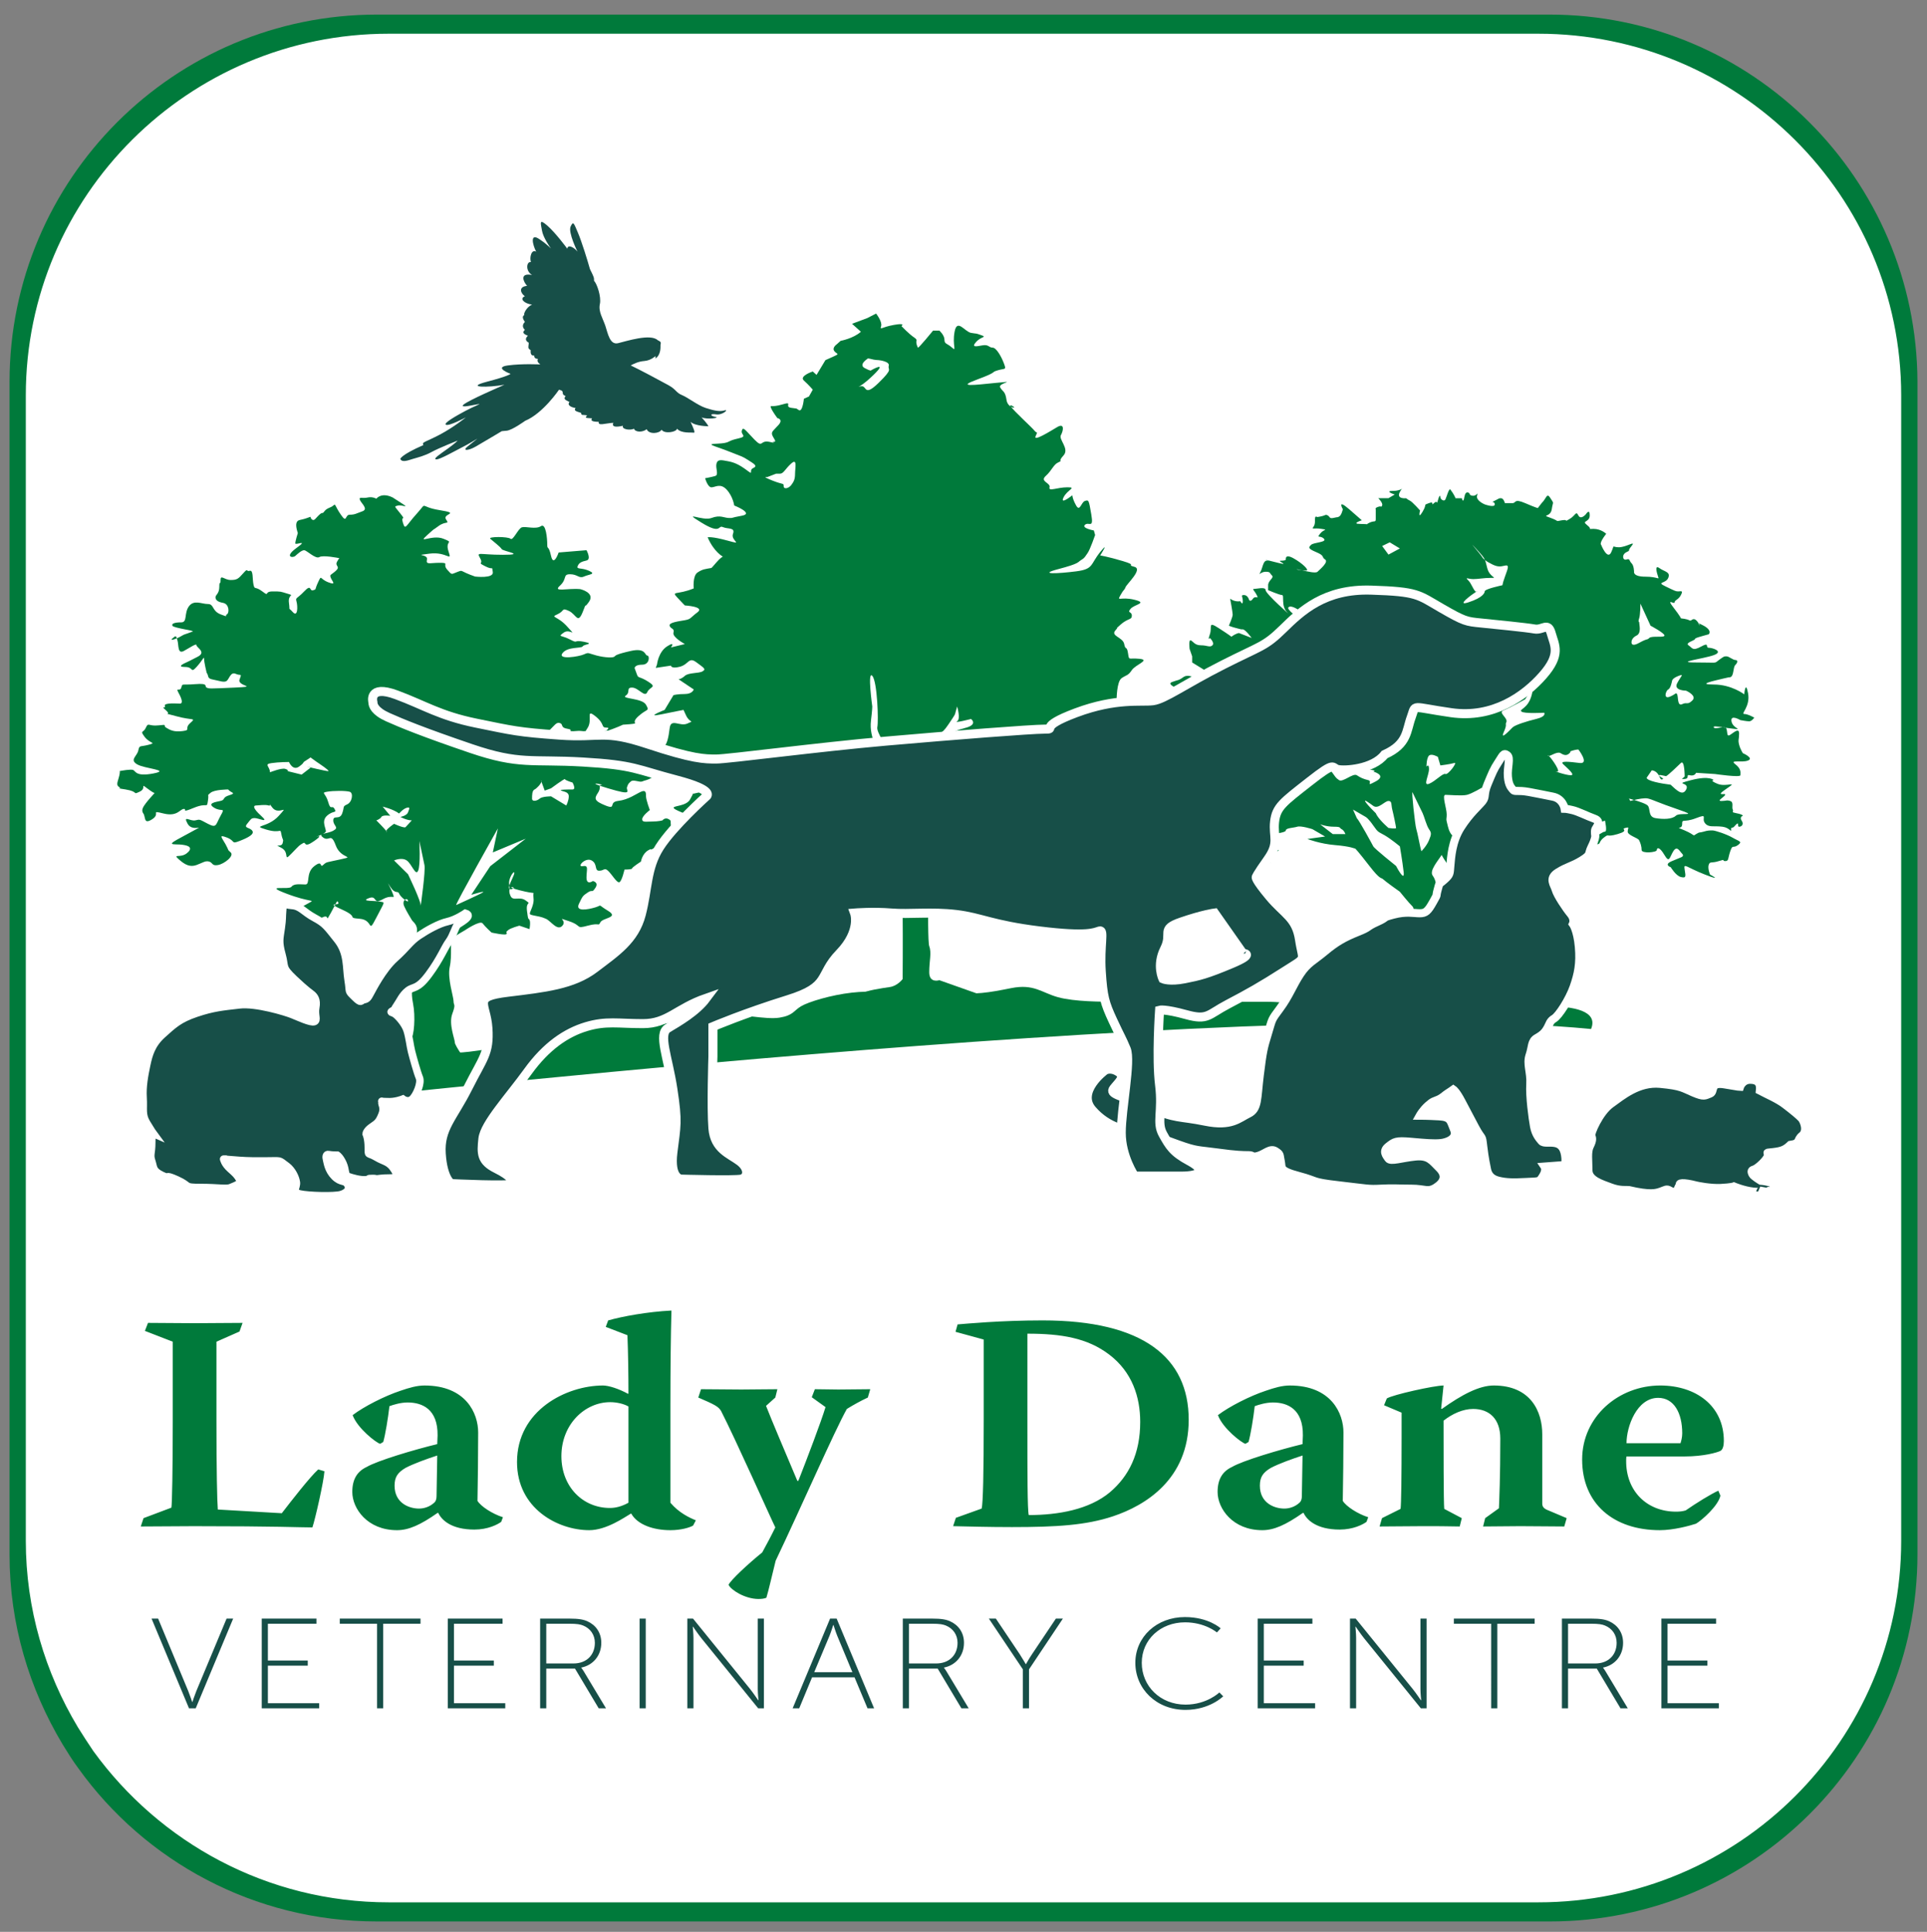 <?xml version="1.0" encoding="utf-8"?>
<!-- Generator: Adobe Illustrator 24.3.0, SVG Export Plug-In . SVG Version: 6.00 Build 0)  -->
<svg version="1.1" id="Layer_2" xmlns="http://www.w3.org/2000/svg" xmlns:xlink="http://www.w3.org/1999/xlink" x="0px" y="0px"
	 viewBox="0 0 302.091 302.911" style="enable-background:new 0 0 302.091 302.911;" xml:space="preserve">
<rect x="0" y="0" width="302.091" height="302.911" fill="#808080" stroke="none"/>
<style type="text/css">
	.st0{fill:#007A3B;}
	.st1{fill:#FFFFFF;stroke:#FFFFFF;stroke-miterlimit:10;}
	.st2{fill:#174F48;}
	.st3{fill:none;stroke:#FFFFFF;stroke-width:1.095;}
	.st4{fill:none;stroke:#FFFFFF;stroke-width:1.013;}
	.st5{fill:none;stroke:#FFFFFF;stroke-width:1.221;}
	.st6{fill:none;}
	.st7{fill:none;stroke:#FFFFFF;stroke-width:1.271;}
	.st8{fill:none;stroke:#FFFFFF;stroke-width:1.177;}
	.st9{fill:none;stroke:#FFFFFF;stroke-width:1.418;}
	.st10{fill:none;stroke:#FFFFFF;stroke-width:0.224;}
	.st11{fill:none;stroke:#FFFFFF;stroke-width:0.208;}
	.st12{fill:none;stroke:#FFFFFF;stroke-width:0.25;}
</style>
<path class="st0" d="M242.896,2.286h-183.8c-31.8,0-57.6,25.8-57.6,57.6v183.9c0,10.9,3.1,21,8.3,29.7c0.8,1.3,1.6,2.6,2.5,3.8
	c10.4,14.5,27.5,24,46.8,24h183.9c31.8,0,57.6-25.8,57.6-57.6v-183.8C300.497,28.086,274.697,2.286,242.896,2.286z"/>
<path class="st1" d="M241.146,5.786h-180.2c-31.1,0-56.4,25.2-56.4,56.2v179.6c0,10.6,3,20.5,8.1,29c0.8,1.3,1.6,2.5,2.4,3.7
	c10.3,14.2,27,23.5,45.9,23.5h180.2c31.2,0,56.4-25.2,56.4-56.2v-179.6C297.546,30.986,272.246,5.786,241.146,5.786z"/>
<g>
	<path class="st0" d="M254.985,226.292c0-2.612,1.617-7.11,4.96-7.11c2.48,0,3.774,2.37,3.774,5.563c0,0.629-0.162,1.209-0.27,1.548
		H254.985z M264.097,228.371c3.019,0,5.122-0.629,5.607-0.87c0.377-0.194,0.539-0.822,0.539-1.548c0-5.563-4.421-8.707-9.975-8.707
		c-6.524,0-12.239,4.885-12.239,11.609c0,6.917,4.906,11.077,12.185,11.077c2.103,0,4.637-0.677,5.661-1.016
		c0.917-0.532,3.504-2.805,3.828-4.402l-0.324-0.774c-1.186,0.532-3.45,1.935-5.122,3.096c-0.486,0.145-0.971,0.193-1.51,0.193
		c-4.529,0-7.872-3.192-7.818-8.029c0-0.242,0-0.387,0.054-0.629H264.097z M219.724,225.566c0,5.708-0.054,10.351-0.162,11.028
		l-2.911,1.451l-0.377,1.306c2.156,0,4.421-0.048,6.632-0.048c1.995,0,4.044,0,5.931,0.048l0.324-1.306l-2.75-1.451
		c-0.108-0.919-0.108-10.061-0.108-13.834c1.348-1.064,3.019-1.838,4.637-1.838c2.534,0,4.259,1.548,4.259,4.643
		c0,6.191-0.162,9.529-0.216,10.931l-2.156,1.548l-0.324,1.306c1.995,0,3.936-0.048,5.823-0.048c2.372,0,4.745,0.048,6.901,0.048
		l0.378-1.306l-2.857-1.209c-0.647-0.242-0.971-0.532-0.971-1.064v-10.884c0-3.531-1.779-7.642-7.602-7.642
		c-2.265,0-4.96,1.403-8.142,3.676l-0.108-0.048l0.377-3.628c-1.455,0-7.98,1.451-8.896,2.032l-0.431,1.064l2.75,1.161V225.566z
		 M197.51,232.918c0-1.306,0.485-2.031,1.725-2.757c1.294-0.677,3.451-1.451,4.96-1.935l-0.108,6.385
		c0,0.435-0.108,0.822-0.431,1.064c-0.647,0.58-1.51,0.87-2.318,0.87c-1.564,0-3.828-0.87-3.828-3.579V232.918z M204.196,226.437
		c-3.612,0.87-9.436,2.612-11.053,3.579c-1.455,0.677-2.264,1.887-2.264,3.918c0,2.612,2.372,5.998,7.009,5.998
		c1.833,0,3.666-0.822,6.362-2.709h0.108c0.485,1.064,1.995,2.612,5.661,2.612c2.102,0,3.612-0.774,4.205-1.209l0.269-0.725
		c-1.671-0.532-3.45-1.693-3.99-2.564c0.054-3.095,0.108-7.303,0.108-10.738c0-2.951-1.887-7.352-8.411-7.352
		c-1.186,0-2.372,0.339-3.774,0.823c-2.48,0.822-5.715,2.467-7.494,3.821c0.755,2.08,3.72,4.353,4.313,4.498l0.485-0.29
		c0.323-1.113,0.755-3.724,0.97-5.611c0.647-0.242,1.779-0.58,2.858-0.58c2.264,0,4.745,1.016,4.691,5.175L204.196,226.437z
		 M161.063,209.12c5.338,0,9.382,0.677,12.778,3.241c3.666,2.757,4.906,6.723,4.906,10.593c0,4.982-1.779,8.513-4.745,11.028
		c-3.235,2.709-8.088,3.579-12.724,3.579c-0.216-0.677-0.216-6.82-0.216-14.849V209.12z M149.795,208.83l4.421,1.209v12.672
		c0,8.078-0.107,13.012-0.323,13.834l-4.044,1.451l-0.432,1.306c1.995,0.048,5.661,0.145,9.22,0.145
		c7.009,0,11.646-0.29,15.851-1.693c5.068-1.693,11.862-5.804,11.862-15.139c0-9.723-7.117-15.575-22.915-15.575
		c-6.578,0-12.131,0.532-13.317,0.629L149.795,208.83z M127.259,219.085l2.156,1.548c-0.701,2.322-2.857,7.981-4.259,11.56h-0.161
		c-2.265-5.369-3.936-9.287-4.906-11.754l1.455-1.306l0.324-1.306c-1.887,0-3.774,0.048-5.661,0.048
		c-2.103,0-4.205-0.048-6.308-0.048l-0.431,1.306c2.588,1.113,3.127,1.403,3.558,2.08c2.264,4.402,7.926,17.123,8.519,18.284
		c-0.539,1.113-1.509,2.95-2.049,3.918c-2.319,1.886-4.906,4.305-5.284,5.078c0.378,0.822,2.588,2.225,4.691,2.225
		c0.485,0,0.916-0.048,1.24-0.193c0.431-1.451,0.754-2.999,1.455-5.805c3.99-8.368,9.274-20.46,11.161-23.798
		c1.024-0.629,2.049-1.209,3.289-1.79l0.377-1.306c-1.51,0-3.181,0.048-5.014,0.048c-1.24,0-2.48-0.048-3.666-0.048L127.259,219.085
		z M98.522,235.627c-1.132,0.629-2.102,0.822-2.911,0.822c-4.205,0-7.602-3.289-7.602-8.126c0-4.982,3.666-8.464,7.656-8.464
		c0.97,0,2.103,0.242,2.857,0.677V235.627z M105.1,219.955c0-5.224,0.053-10.399,0.161-14.462c-3.774,0.193-7.71,0.919-9.92,1.548
		l-0.378,1.016l3.397,1.306c0.107,2.515,0.161,6.191,0.161,9.142l-0.054,0.048c-1.509-0.822-3.073-1.306-3.936-1.306
		c-5.715,0-13.479,3.87-13.479,11.996c0,7.303,6.416,10.689,11.322,10.689c2.696,0,5.553-2.031,6.47-2.563l0.108-0.048
		c0.97,1.741,3.451,2.612,6.147,2.612c1.725,0,3.073-0.435,3.558-0.726l0.431-0.822c-0.97-0.387-2.642-1.161-3.99-2.757V219.955z
		 M61.859,232.918c0-1.306,0.485-2.031,1.725-2.757c1.294-0.677,3.45-1.451,4.96-1.935l-0.108,6.385
		c0,0.435-0.108,0.822-0.431,1.064c-0.647,0.58-1.51,0.87-2.319,0.87c-1.563,0-3.828-0.87-3.828-3.579V232.918z M68.545,226.437
		c-3.612,0.87-9.436,2.612-11.053,3.579c-1.456,0.677-2.264,1.887-2.264,3.918c0,2.612,2.372,5.998,7.009,5.998
		c1.833,0,3.666-0.822,6.362-2.709h0.108c0.485,1.064,1.995,2.612,5.661,2.612c2.103,0,3.612-0.774,4.205-1.209l0.27-0.725
		c-1.671-0.532-3.45-1.693-3.99-2.564c0.054-3.095,0.108-7.303,0.108-10.738c0-2.951-1.887-7.352-8.411-7.352
		c-1.186,0-2.372,0.339-3.774,0.823c-2.48,0.822-5.715,2.467-7.495,3.821c0.755,2.08,3.72,4.353,4.313,4.498l0.486-0.29
		c0.323-1.113,0.754-3.724,0.97-5.611c0.647-0.242,1.779-0.58,2.857-0.58c2.265,0,4.745,1.016,4.691,5.175L68.545,226.437z
		 M22.717,208.685l4.367,1.693v12.334c0,7.546-0.108,13.253-0.216,13.689l-4.367,1.645l-0.431,1.306
		c2.911,0,5.607-0.048,8.303-0.048c13.156,0,16.606,0.194,18.601,0.194c0.431-1.258,1.779-7.159,1.887-8.803l-0.97-0.29
		c-1.294,1.161-4.259,4.982-5.715,6.869l-10.029-0.58c-0.108-1.258-0.215-6.336-0.215-14.027v-12.286l3.612-1.596l0.485-1.355
		c-2.48,0-5.014,0.048-7.549,0.048s-4.96-0.048-7.279-0.048L22.717,208.685z"/>
	<path class="st2" d="M260.451,267.866h9.006v-0.804h-8.043v-5.889h6.251v-0.804h-6.251v-5.768h7.617v-0.804h-8.58V267.866z
		 M245.821,260.831v-6.231h3.585c1.254,0,1.747,0.101,2.195,0.282c1.143,0.462,1.837,1.467,1.837,2.713
		c0,1.909-1.299,3.236-3.36,3.236H245.821z M244.858,267.866h0.963v-6.231h4.503l3.719,6.231h1.143l-3.518-5.849
		c-0.202-0.342-0.358-0.503-0.358-0.503v-0.04c1.837-0.362,3.137-1.869,3.137-3.879c0-1.608-0.874-2.794-2.174-3.376
		c-0.627-0.282-1.366-0.422-2.823-0.422h-4.592V267.866z M233.768,267.866h0.963v-13.265h5.847v-0.804h-12.658v0.804h5.847V267.866z
		 M211.634,267.866h0.963v-11.034c0-0.704-0.112-1.769-0.112-1.769h0.045c0,0,0.762,1.125,1.277,1.769l8.939,11.034h0.896v-14.069
		h-0.963v11.034c0,0.703,0.112,1.769,0.112,1.769h-0.045c0,0-0.762-1.126-1.277-1.769l-8.939-11.034h-0.896V267.866z
		 M197.161,267.866h9.006v-0.804h-8.043v-5.889h6.251v-0.804h-6.251v-5.768h7.617v-0.804h-8.581V267.866z M177.984,260.731
		c0,4.08,3.293,7.376,7.863,7.376c3.809,0,5.915-2.13,5.915-2.13l-0.605-0.603c0,0-1.949,1.909-5.31,1.909
		c-3.943,0-6.855-2.894-6.855-6.552c0-3.638,2.935-6.351,6.788-6.351c3.137,0,4.996,1.588,4.996,1.588l0.583-0.643
		c0,0-1.882-1.769-5.601-1.769C181.344,253.556,177.984,256.651,177.984,260.731 M160.353,267.866h0.963v-6.11l5.31-7.959h-1.098
		l-3.719,5.547c-0.47,0.683-0.963,1.588-0.963,1.588h-0.045c0,0-0.516-0.905-0.963-1.588l-3.719-5.547h-1.097l5.332,7.959V267.866z
		 M142.497,260.831v-6.231h3.584c1.255,0,1.748,0.101,2.196,0.282c1.142,0.462,1.837,1.467,1.837,2.713
		c0,1.909-1.299,3.236-3.361,3.236H142.497z M141.534,267.866h0.963v-6.231H147l3.719,6.231h1.142l-3.517-5.849
		c-0.202-0.342-0.359-0.503-0.359-0.503v-0.04c1.837-0.362,3.137-1.869,3.137-3.879c0-1.608-0.874-2.794-2.173-3.376
		c-0.627-0.282-1.367-0.422-2.823-0.422h-4.593V267.866z M130.668,254.802c0,0,0.336,1.085,0.583,1.688l2.375,5.708h-5.982
		l2.397-5.708c0.246-0.603,0.582-1.688,0.582-1.688H130.668z M136,267.866h1.031l-5.87-14.069h-1.031l-5.869,14.069h1.03
		l2.017-4.864h6.654L136,267.866z M107.75,267.866h0.963v-11.034c0-0.704-0.112-1.769-0.112-1.769h0.045
		c0,0,0.762,1.125,1.277,1.769l8.939,11.034h0.896v-14.069h-0.963v11.034c0,0.703,0.112,1.769,0.112,1.769h-0.045
		c0,0-0.762-1.126-1.277-1.769l-8.939-11.034h-0.896V267.866z M100.267,267.866h0.963v-14.069h-0.963V267.866z M85.638,260.831
		v-6.231h3.584c1.255,0,1.747,0.101,2.196,0.282c1.142,0.462,1.837,1.467,1.837,2.713c0,1.909-1.299,3.236-3.361,3.236H85.638z
		 M84.675,267.866h0.963v-6.231h4.503l3.719,6.231h1.142l-3.517-5.849c-0.202-0.342-0.359-0.503-0.359-0.503v-0.04
		c1.837-0.362,3.137-1.869,3.137-3.879c0-1.608-0.874-2.794-2.173-3.376c-0.627-0.282-1.367-0.422-2.823-0.422h-4.592V267.866z
		 M70.202,267.866h9.006v-0.804h-8.042v-5.889h6.251v-0.804h-6.251v-5.768h7.617v-0.804h-8.581V267.866z M59.112,267.866h0.963
		v-13.265h5.847v-0.804H53.265v0.804h5.847V267.866z M41.033,267.866h9.006v-0.804h-8.043v-5.889h6.251v-0.804h-6.251v-5.768h7.617
		v-0.804h-8.581V267.866z M29.63,267.866h1.053l5.869-14.069h-1.031l-4.749,11.376c-0.269,0.663-0.605,1.688-0.605,1.688h-0.045
		c0,0-0.336-1.025-0.605-1.688l-4.727-11.376H23.76L29.63,267.866z"/>
	<path class="st0" d="M27.729,100.082c-0.119-0.384-0.217-0.414-0.689,0.012C26.63,100.465,27.164,100.322,27.729,100.082
		 M89.761,123.789c-0.596,0-2.183,0-1.786,0.18c0.397,0.18,1.191,0.18,1.191,0.897c0,0.718-0.397,1.436-0.397,1.436l-2.382-1.436
		c0,0-1.39,0-1.787,0.359c-0.397,0.359-1.191,0.538-1.191,0c0-0.539,0-1.256,0.397-1.436c0.318-0.144,1.006-0.856,1.068-1.23
		l-0.076-0.206c0.079,0.036,0.092,0.114,0.076,0.206l0.519,1.409l0.992-0.359c0,0,2.183-1.616,2.183-1.436
		c0,0.18,1.191,0.538,1.191,0.538S90.357,123.789,89.761,123.789 M82.417,131.507l-5.557,4.308l-2.977,4.488
		c0,0,2.382-0.718,1.786-0.359c-0.595,0.359-4.168,1.975-4.168,1.975c0-0.359,6.55-12.027,6.55-12.027l-0.794,3.77L82.417,131.507z
		 M65.943,142.097c0.199-0.538-1.985-5.026-1.985-5.026l-2.183-2.154c0,0,1.191-0.539,1.985,0c0.794,0.538,1.39,2.513,1.787,1.616
		c0.397-0.898,0.198-4.667,0.198-4.667s0.596,2.872,0.794,3.769C66.738,136.533,65.943,142.097,65.943,142.097 M62.768,128.096
		c0,0,0.992,0.539,1.787,0.539l-0.992,1.077c0,0-0.199,0.18-1.787-0.539c0,0-1.114,0.759-1.232,1.108
		c0.088,0.115,0.125,0.187,0.041,0.149c-0.062-0.029-0.063-0.084-0.041-0.149c-0.327-0.431-1.546-1.646-1.546-1.646
		s0.595-0.18,0.794-0.539c0.199-0.359,1.389-0.18,1.389-0.18l-1.191-1.436c0,0,1.588,0.359,2.58,1.077c0,0,0.595-0.718,1.191-0.897
		c0.596-0.18,0.397,0.18,0.199,0.718C63.76,127.917,62.768,128.096,62.768,128.096 M54.431,126.122
		c-0.794,0.359-0.397,0.359-0.794,1.436c-0.397,1.077-1.389,0.18-1.389,1.077c0,0.897,0.992,1.077,0,1.616
		c-0.524,0.284-1.206,0.37-1.594,0.492c0.195-0.108,0.35-0.217,0.403-0.312c0.198-0.359-0.794-1.616,0.198-2.513
		c0.993-0.897,1.588-0.359,1.191-1.077c-0.397-0.718-0.596,0.359-0.992-1.077c-0.397-1.436-1.191-1.436-0.199-1.615
		c0.993-0.18,2.978-0.18,3.573,0C55.424,124.327,55.225,125.763,54.431,126.122 M51.454,120.917c-0.397,0-3.374-0.718-3.374-0.718
		l0.596,0.18l-1.39,1.077l-2.183-0.538c0,0,0.199-0.18-0.397-0.359c-0.596-0.18-2.382,0.538-2.382,0.538
		c0-0.897-0.992-1.256,0.198-1.436c1.191-0.18,2.779-0.18,2.779-0.18s0.596,1.436,1.588,0.718c0.992-0.718,0.397-0.539,0.992-0.898
		c0.596-0.359,0.794-0.538,0.794-0.538l0.992,0.718C49.668,119.48,51.851,120.917,51.454,120.917 M105.685,131.335
		c-0.058-0.147-0.137-0.374-0.243-0.725c-0.596-1.975,0-1.796-0.596-2.154c-0.596-0.359-0.992,0.18-0.992,0.18
		s-0.596,0.179-1.588,0.179c-0.992,0-1.588,0.18-1.588-0.359c0-0.539,1.191-1.436,1.191-1.436s-0.596-1.616-0.596-2.154
		s0-1.077-0.794-0.718c-0.794,0.359-1.985,1.256-3.573,1.436c-1.588,0.179-0.199,1.436-1.985,0.718
		c-1.786-0.718-1.786-1.077-1.191-1.975c0.395-0.595,0.27-0.949,0.312-1.123c-1.943-0.668,0.798-0.133,0.283-0.133
		c-0.2,0-0.261,0.045-0.283,0.133c0.304,0.104,0.712,0.235,1.275,0.405c4.169,1.256,2.779,0.359,2.978-0.18
		c0.198-0.539,0.198-0.539,0.596-0.897c0.397-0.359,1.389,0.179,1.786,0c0.397-0.18,0.794-0.18,1.389-0.539
		c0.596-0.359,1.588-0.539,1.588-0.539s0.198,0.18,0.595-0.718c0.397-0.898-0.595-0.718-1.191-1.616
		c-0.596-0.898-0.199-1.975-1.191-1.975s-0.992,0.718-2.382,0c-1.39-0.718-0.794-1.257-1.787-0.898
		c-0.992,0.359-1.787,1.077-2.382-0.179c-0.34-0.719-0.169-1.25-0.213-1.448c-0.118,0.025-0.105-0.008-0.044-0.068
		c-0.078-0.051-0.265,0.016-0.735,0.259c-1.389,0.718,0.397,1.436-2.183,1.616c-2.58,0.18-2.779,1.256-2.779,0.18
		s0.596-1.795-0.397-1.256c-0.992,0.538-1.191,1.256-1.787,0.897c-0.596-0.359-2.183-0.718-1.191-1.616
		c0.992-0.897,1.191-1.436,1.786-1.256c0.596,0.18,0,0.718,1.191,0.898c1.191,0.18-0.397,0.538,1.389,0.359
		c1.787-0.179,0.992,0.718,1.787-0.538c0.794-1.256-0.397-3.051,1.191-1.795c1.588,1.256,0.794,1.795,1.787,1.795
		c0.534,0,0.093,0.31-0.059,0.459c0.021,0.014,0.037,0.037,0.044,0.068c0.132-0.029,0.427-0.128,1.008-0.347
		c2.382-0.898,0.794-0.539,2.58-0.718c1.787-0.18,0,0,1.389-1.256c1.39-1.256,1.787-0.718,1.191-1.795
		c-0.596-1.077-3.969-0.898-3.176-1.436c0.794-0.539,0-1.256,0.992-1.256c0.992,0,1.985,1.616,2.382,0.718
		c0.397-0.897,1.588-0.718,0.198-1.616c-1.389-0.897-1.588-0.538-1.786-1.077c-0.199-0.539-0.397-1.077-0.397-1.077
		s0-0.539,1.191-0.539c1.191,0,1.191-1.436,0.794-1.436c-0.397,0-0.199-1.256-2.58-0.718c-2.382,0.539-2.382,0.718-2.58,0.898
		c-0.199,0.179-1.39,0.179-2.779-0.18c-1.389-0.359-1.191-0.539-1.985-0.18c-0.794,0.359-4.168,0.897-3.374-0.18
		c0.794-1.077,2.978-0.718,3.176-1.077c0.199-0.359,1.985-0.359,0.199-0.718c-1.787-0.359-0.794,0.359-2.183-0.359
		c-1.389-0.718-1.985-0.359-0.992-1.077c0.992-0.718,2.183,0.897,0.596-0.897c-1.588-1.795-2.779-1.436-1.588-1.975
		c1.191-0.539,0.596-1.077,1.786-0.539c1.191,0.539,1.39,2.154,2.183,0.18c0.794-1.975,0-0.18,0.992-1.616s-1.389-1.975-1.389-1.975
		c-1.985-0.18-4.367,0.539-3.176-0.538c1.191-1.077,0.397-1.795,1.588-1.795c1.191,0,1.389,0.718,2.183,0.359
		c0.794-0.359,1.985-0.359,0.794-0.897c-1.191-0.538-1.985-0.18-1.786-0.718c0.198-0.538,0.596-0.718,1.389-0.897
		c0.794-0.18,0-1.616,0-1.616l-4.367,0.359c0,0-0.794,2.334-1.191,0.539c-0.397-1.795-0.596-0.898-0.596-1.795
		c0-0.898-0.199-3.411-0.992-2.872c-0.794,0.539-2.382,0-2.977,0.18c-0.596,0.18-1.39,2.154-1.787,1.795
		c-0.397-0.359-3.573-0.359-3.176,0c0.397,0.359,1.588,1.256,1.787,1.616c0.198,0.359,3.969,0.898,0.198,0.898
		c-3.771,0-4.168-0.539-3.573,0.538c0.596,1.077-0.596,0.539,0.794,1.256c1.389,0.718,0.992-0.179,1.191,0.898
		c0.199,1.077-2.778,0.718-2.778,0.718c-2.58-0.897-1.787-1.077-2.779-0.718c-0.992,0.359-0.794,0.539-1.588-0.359
		c-0.794-0.897,0.397-1.077-1.191-1.077c-1.588,0-2.183,0.359-1.985-0.539c0.199-0.897-2.382-0.538,0.397-0.897
		c2.779-0.359,3.573,1.436,2.978-0.359c-0.596-1.795,0.992-1.256-0.794-1.975c-1.786-0.718-4.168,0.898-2.58-0.538
		c1.588-1.436,0.596-0.539,1.787-1.436c1.191-0.897,1.786-0.18,1.191-1.077c-0.596-0.897,2.382-0.897-0.992-1.436
		c-3.374-0.539-1.787-1.436-3.573,0.539c-1.786,1.974-1.786,2.692-2.183,1.436c-0.397-1.257,0.596-0.18-0.397-1.436
		c-0.992-1.257-0.992-1.077-0.397-1.257c0.596-0.179,1.985,0.539,0.596-0.359l-1.389-0.898c-1.787-0.897-2.58,0.18-2.58,0.18
		s-0.596-0.359-1.39-0.18c-0.794,0.18-1.389-0.18-1.191,0.359c0.198,0.539,1.389,1.436,0.397,1.795
		c-0.992,0.359-1.191,0.538-1.985,0.538c-0.794,0-0.397,1.436-1.39,0c-0.992-1.436-0.794-1.795-1.191-1.436
		c-0.397,0.359-0.993,0.359-1.39,0.898c-0.397,0.538-0.198,0-0.794,0.538c-0.596,0.539-0.794,1.077-1.191,0.718
		c-0.397-0.359,0.199-0.539-0.794-0.18c-0.993,0.359-1.39,0.18-1.588,0.718c-0.199,0.538,0.198,1.616,0.198,1.616
		s-0.397,1.256-0.397,1.616s2.183-0.718,0.199,0.718c-1.985,1.436-0.596,1.616-0.199,1.257c0.397-0.359,0.992-0.898,1.389-0.898
		c0.397,0,1.787,1.436,2.382,1.077c0.57-0.344,2.935,0.131,3.138,0.172c0.036-0.026,0.038,0.007,0.038,0.007
		s-0.029-0.006-0.038-0.007c-0.044,0.031-0.14,0.151-0.359,0.546c-0.397,0.718,0.596,0.718-0.198,1.436
		c-0.794,0.718-0.992,0.539-0.794,1.077c0.199,0.539,0.992,1.257-0.397,0.718c-1.389-0.539-0.992-1.256-1.588,0
		c-0.596,1.256-0.199,1.077-0.794,1.256c-0.596,0.18-0.199-1.077-1.39,0.18c-1.191,1.256-1.389,0.898-1.191,1.616
		c0.198,0.718,0.198,2.513-0.596,1.616c-0.794-0.897-0.397,0-0.596-1.436s0.992-1.077-0.199-1.436
		c-1.191-0.359-0.992-0.359-2.382-0.359c-1.389,0-0.397,0.898-1.588,0c-1.191-0.897-1.191-0.18-1.389-1.077
		c-0.199-0.898,0-2.334-0.596-2.154c-0.596,0.18-0.199-0.538-0.992,0.359c-0.794,0.897-0.992,1.077-1.985,1.077
		c-0.992,0-1.588-0.897-1.588,0c0,0.898-0.199,0-0.199,1.077c0,1.077-0.596,1.256-0.596,1.616c0,0.359,0.199,0.718,1.191,0.897
		c0.992,0.18,0.992,1.616,0.596,1.795c-0.397,0.18,0.397,0.538-0.992,0c-1.39-0.539-0.993-1.616-1.985-1.616
		c-0.992,0-2.183-0.718-2.977,0.359c-0.794,1.077-0.198,2.513-1.191,2.513c-0.993,0-1.588,0.18-1.39,0.539
		c0.199,0.359,3.541,0.756,3.176,0.897c-1.389,0.539-1.191,0.359-1.786,0.718c-0.185,0.111-0.446,0.238-0.701,0.346
		c0.031,0.101,0.064,0.222,0.105,0.371c0.198,0.718,0,2.154,0.992,1.616c0.992-0.538,1.985-1.256,1.985-0.897
		c0,0.359,1.588,1.077,0.198,1.795c-1.389,0.718-1.389,0.718-1.786,0.897c-0.397,0.18-1.588,0.718-0.199,0.718
		c1.39,0,0.794,1.077,1.787,0c0.992-1.077,1.191-1.795,1.191-1.257c0,0.539,0.397,2.154,0.397,2.154
		c0.397,0.539,0,0.898,0.992,1.077c0.992,0.18,1.787,0.539,2.183,0.18c0.397-0.359,0.596-1.436,1.389-1.077
		c0.794,0.359,0.992-0.18,0.596,0.897c-0.397,1.077,3.176,1.077-0.794,1.257c-3.969,0.18-3.969,0.18-4.366,0
		c-0.397-0.18,0.397-0.718-1.787-0.539c-2.183,0.18-1.985-0.18-2.183,0.539c-0.199,0.718-0.993-0.18-0.397,0.897
		c0.596,1.077,0.596,1.616,0.199,1.616c-0.397,0-2.58-0.18-2.382,0.359c0.199,0.538-0.794-0.18,0.199,0.718
		c0.992,0.898-0.992,0.18,1.588,0.898c2.58,0.718,3.176,0.18,2.183,1.077c-0.992,0.898,0.198,1.077-1.191,1.256
		c-1.389,0.18-1.985-0.179-2.58-0.538c-0.596-0.359,0.397-0.539-1.191-0.359c-1.588,0.18-1.588-0.539-1.985,0.359
		c-0.397,0.897-0.992,0.359-0.198,1.436c0.794,1.077,1.985,0.897,0.595,1.256c-1.389,0.359-1.389,0-1.587,0.897
		c-0.199,0.898-1.39,1.436-0.199,2.154c1.191,0.718,5.359,0.898,2.58,1.436c-2.779,0.539-2.779-0.359-3.176-0.538
		c-0.364-0.165-1.885,0.121-2.133,0.169c0.042,0.023,0.076,0.159-0.051,0.728c-0.198,0.898-0.596,1.436,0,1.795
		c0.596,0.359-1.191,0,0.992,0.359c2.183,0.359,0.992,0.897,2.183,0.359c1.191-0.539,0-1.436,1.191-0.539
		c0.989,0.745,1.154,0.747,1.183,0.727c-0.045,0.048-0.993,1.081-1.381,1.607c-0.397,0.539-0.794,1.077-0.397,1.616
		c0.397,0.539,0,1.795,1.389,0.898c1.39-0.898-0.397-1.436,1.787-0.898c2.183,0.539,2.58-0.718,3.176-0.718
		c0.596,0-0.596,0.718,1.588-0.18c2.183-0.898,1.985,0.18,2.183-1.077c0.199-1.257-0.198-0.718,0.397-1.257
		c0.595-0.538,2.778-0.538,2.778-0.538c0.397,0.538,1.39,0.538,0.199,0.897c-1.191,0.359-0.596,0.718-1.389,0.898
		c-0.794,0.179-2.183,0.359-0.993,1.077c1.191,0.718,1.787-0.18,0.993,1.256c-0.794,1.436-0.596,1.975-1.985,1.256
		c-1.389-0.718-1.191-0.718-1.985-0.538c-0.794,0.179-1.985-0.898-1.191,0.538c0.794,1.436,3.175-0.179,0.595,1.257
		c-2.58,1.436-3.969,1.974-2.382,1.974s1.985,0.359,1.985,0.359s0.596,0.359-0.397,1.077c-0.992,0.718-2.183,0-1.191,0.898
		c0.992,0.897,1.787,1.256,2.779,0.897c0.992-0.359,1.389-0.718,1.985-0.538s0.397,0.718,1.389,0.538
		c0.993-0.18,2.58-1.436,1.985-1.974c-0.596-0.539-0.199-0.18-0.794-1.257c-0.596-1.077-1.191-1.616,0.199-1.077
		c1.389,0.539,0.596,1.077,1.985,0.539c1.389-0.539,2.382-1.077,1.985-1.616c-0.397-0.539-1.389-0.359-0.794-1.077
		c0.595-0.718,0.595-0.897,1.191-0.897c0.596,0,2.382,0.897,0.992-0.359c-1.389-1.256-1.191-1.616-0.794-1.616
		c0.397,0,1.389-0.18,1.985,0c0.596,0.18-0.397-0.897,0.596,0.359c0.992,1.256,2.779-0.718,0.992,1.256
		c-1.786,1.975-4.367,1.436-1.985,2.154c2.382,0.718,2.183-0.359,2.382,0.718c0.199,1.077,0.397,0.718,0.199,1.436
		c-0.199,0.718-1.588,0-0.199,0.718c1.39,0.718,0.199,2.334,1.588,0.897c1.389-1.436,1.191-1.256,1.787-1.615
		c0.596-0.359,0,0.897,1.786-0.359c1.284-0.903,0.724-0.786,0.306-0.649c-0.18,0.067-0.306,0.11-0.306,0.11s0.142-0.057,0.306-0.11
		c0.229-0.085,0.546-0.21,0.835-0.349c-0.103,0.099-0.066,0.231,0.249,0.459c0.992,0.718,1.191-0.897,1.985,1.256
		c0.794,2.154,3.176,1.616,0.794,2.154c-2.382,0.539-2.183,0.359-2.778,0.897c-0.596,0.539,0-0.897-1.39,0.18
		c-1.389,1.077-0.595,2.872-1.389,2.872c-0.794,0-1.787-0.18-2.183,0.359c-0.397,0.539-4.565-0.359-0.794,1.077
		c3.771,1.436,4.565,0.897,3.573,1.436c-0.992,0.538-1.588,0.897-1.588,0.897s0.794,0.359,0.596,0.718
		c-0.199,0.359-0.794,2.333,0.397,1.795c1.191-0.539,1.191-0.359,2.58-1.077c1.389-0.718,0.397,1.077,1.389-0.718
		c0.264-0.477,0.454-0.846,0.6-1.13c-0.313-0.2-0.127-0.219,0.123-0.239c0.289-0.558,0.339-0.598,0.468-0.247
		c0.076,0.205-0.223,0.228-0.468,0.247c-0.037,0.072-0.077,0.149-0.123,0.239c0.186,0.119,0.545,0.301,1.187,0.591
		c2.779,1.256,0.596,1.256,2.779,1.436c2.183,0.18,1.191,2.513,2.58-0.18c1.389-2.692,1.389-2.333,0.595-2.513
		c-0.794-0.18-3.175,0-1.786-0.539c1.389-0.538,0.596,1.077,2.183,0.18c1.588-0.897,1.985,0.18,1.588-0.897
		c-0.397-1.077-1.191-2.334-0.397-1.077c0.794,1.257,1.191,0.539,1.39,1.077c0.104,0.281,0.53,0.705,0.888,0.973
		c0.172-0.161,0.406-0.157,0.501,0.103c0.095,0.257-0.175,0.141-0.501-0.103c-0.185,0.173-0.3,0.536-0.094,1.001
		c0.397,0.898,0.992,1.795,1.191,2.154c0.198,0.359,0.992,0.718,0.794,1.975c-0.198,1.256-0.397,1.256-0.596,2.872
		c-0.198,1.616,0,3.231,0,4.487c0,1.257-0.397,1.795,0,3.77c0.397,1.975,0.199,5.206-0.397,5.744
		c-0.596,0.539-1.588,1.256-1.786,1.616c-0.199,0.359-3.771,0.898-2.183,1.616c1.588,0.718,2.977-0.179,4.168-0.179
		c1.191,0,1.786,0,4.367,0.179c2.58,0.18,4.366,0.359,4.366,0.359s-1.985-2.692-1.985-3.231c0-0.538-0.992-2.872-0.397-4.487
		c0.595-1.616,0.198-1.256,0.198-1.975c0-0.718-0.992-3.59-0.596-5.385c0.397-1.795,0-4.128,0.397-4.487
		c0.397-0.359,1.985-1.256,1.985-1.256s2.382-1.616,2.778-1.077c0.397,0.538,1.39,1.436,1.39,1.436s2.382,0.539,2.382,0.18
		c0-0.359-0.199-0.18,0.199-0.539c0.397-0.359,1.786-0.718,1.786-0.718l1.588,0.538c0,0,0.199-1.077,0-1.436
		c-0.198-0.359-0.198,0.18-0.397-1.436c-0.199-1.616,0.794-0.897-0.199-1.616c-0.992-0.718-1.985,0.18-2.382-0.718
		c-0.256-0.578-0.183-0.786-0.151-1.098c-0.11-0.087-0.103-0.284-0.023-0.546c-0.008-0.05-0.012-0.094-0.025-0.15
		c-0.198-0.898,0.794-2.334,0.794-1.795c0,0.325-0.572,1.299-0.769,1.945c0.038,0.231,0.037,0.404,0.023,0.546
		c0.068,0.054,0.169,0.076,0.35,0.022c0.121-0.037,0.192-0.07,0.241-0.102c-0.891-0.326,0.355-0.232,0,0
		c0.199,0.073,0.494,0.164,0.949,0.282c2.779,0.718,2.183,0.18,2.183,0.718c0,0.538,0.199,0.897-0.198,1.974
		c-0.397,1.077-0.596,1.077,0.198,1.256c0.794,0.18,1.191,0.18,1.985,0.539c0.794,0.359,1.787,1.975,2.58,1.077
		c0.794-0.898-1.191-1.436,0.992-0.718c2.183,0.718,0.993,1.256,2.978,0.718c1.985-0.539,1.588,0.179,1.985-0.539
		c0.397-0.718,2.977-0.718,1.191-1.795c-1.786-1.077-0.794-0.897-1.985-0.539c-1.191,0.359-3.175,0.718-2.58-0.538
		c0.596-1.257,0.596-1.257,1.39-1.795c0.794-0.539,0.596,0.18,1.191-0.718c0.596-0.897-0.397-1.077-0.397-1.077
		s-0.992,0.718-0.992-0.539s0.397-1.975-0.596-1.795c-0.992,0.18,0.397-1.436,1.39-0.897c0.992,0.538,0.397,1.616,1.191,1.616
		c0.794,0,0.794-0.539,1.389,0c0.596,0.539,1.39,1.975,1.787,1.795s0.794-1.975,0.794-1.975s1.191,0,1.191-0.18
		c0-0.18,1.39-1.077,1.39-1.077s0.198-1.257,1.191-1.795c0.992-0.539-0.596,0.538,1.588-0.718c2.183-1.256,1.389-0.718,1.985-1.256
		C105.438,131.151,105.589,131.225,105.685,131.335"/>
	<path class="st0" d="M204.036,97.248c0.081,0.056,0.134,0.092,0.134,0.092S203.814,96.768,204.036,97.248 M231.416,92.784
		c0.049,0.005,0.097-0.011,0.145-0.058C231.628,92.661,231.557,92.695,231.416,92.784 M265.303,109.833
		c-0.794,0.769-0.794,0.192-1.588,0.577c-0.794,0.384-0.596-1.153-0.794-1.538c-0.198-0.385-0.198,0-1.191,0.384
		c-0.992,0.385-0.596-0.961-0.199-1.153c0.397-0.192,0.596-1.346,0.596-1.346s0-0.384,0.992-0.769c0.992-0.384,0.397,0-0.199,1.153
		c-0.595,1.153,1.39,1.153,1.39,1.153S266.096,109.064,265.303,109.833 M260.936,99.646c0,0.385-1.985,0-2.382,0.385
		c-0.397,0.384-0.199,0-1.588,0.769c-1.389,0.769-1.191-0.192-1.191-0.192s0-0.576,0.794-0.961c0.794-0.384,0.397-1.73,0.397-2.114
		c0,0-0.199,0,0-0.577c0.199-0.576,0.199-2.306,0.199-2.306l1.588,3.46C258.753,98.108,260.936,99.262,260.936,99.646
		 M256.173,125.44c0.65-0.155,1.665-0.356,2.182-0.23c0.794,0.192,1.39,0.576,4.764,1.73c3.374,1.153,0.199,0.384-0.397,0.961
		c-0.596,0.577-1.985,0.577-3.176,0.385c-1.191-0.192-0.794-1.345-1.191-1.922C258.147,126.059,256.988,125.681,256.173,125.44
		c-0.348,0.083-0.596,0.154-0.596,0.154l-0.199-0.384C255.463,125.237,255.783,125.324,256.173,125.44 M251.607,130.399
		c-0.397,0-1.191,0.769-1.786,0.769c-0.596,0-2.977-0.384-2.977-0.384l0.198-0.577c1.191-0.192,4.565-1.538,4.565-1.538
		S252.005,130.399,251.607,130.399 M247.638,119.636c-1.588-0.192-3.176-0.385-2.58,0.192c0.596,0.577,1.985,1.73,1.191,1.73
		c-0.794,0-2.978-0.769-2.183-0.576c0.724,0.175-0.746-1.973-1.235-2.438c-0.09,0.019-0.155,0.014-0.155-0.061
		c0-0.061,0.062-0.027,0.155,0.061c0.37-0.08,1.351-0.755,1.831-0.446c0.596,0.385,0.992,0.385,1.389,0
		c0.397-0.384-0.199-0.192,0.397-0.384c0.596-0.192,0.992-0.192,0.992-0.192S249.226,119.828,247.638,119.636 M243.668,130.015
		c1.191-0.385,2.977-1.153,2.382-0.385c-0.596,0.769-2.183,0.577-3.176,1.153c-0.992,0.576-1.389-0.385-3.176,0.384
		c-1.786,0.769-0.992,0.385-2.778,1.538c-1.787,1.153-3.573,1.73-3.97,1.538c-1.887-0.914,4.367-3.844,4.367-3.844
		s0,0.769,0.992,0.192c0.992-0.576,1.787-0.385,2.58-0.385C241.683,130.207,242.477,130.399,243.668,130.015 M240.889,112.716
		c-1.588,0.385-3.374,0.961-3.771,1.345c-0.397,0.385-1.985,2.115-1.389,0.769c0.596-1.345,0.199-1.153,0.397-1.538
		c0.377-0.729-1.389-1.538-0.397-1.922c0.992-0.385,3.374-1.73,3.374-1.73s1.588-2.691,0.993-0.577
		c-0.596,2.115-1.985,2.115-1.588,2.499c0.397,0.385,3.573,0.192,3.573,0.192S242.477,112.332,240.889,112.716 M235.133,126.555
		c0.199-0.385,0.397-1.345,1.389-1.345c0.843,0,4.255-0.139,4.9-0.18c0.02-0.003,0.048-0.012,0.063-0.012
		c0.089,0,0.051,0.005-0.063,0.012c-0.769,0.129-5.098,2.679-5.098,2.679s-0.794,1.538-1.39,2.114
		c-0.595,0.577-1.389,0.384-1.389,0.384C234.935,128.285,234.935,126.94,235.133,126.555 M235.927,90.42
		c-0.397,1.153-0.199,0.576-0.397,1.345c0,0-2.778,0.576-2.778,0.961c0,0.192-0.199,0.961-2.58,1.729
		c-1.978,0.639,0.554-1.236,1.245-1.672c-0.351-0.034-0.721-1.281-1.245-1.788c-0.596-0.576,0-0.192,0.794-0.192
		c0.794,0,1.588-0.192,2.779-0.192c1.191,0-0.199,0-0.596-1.538c-0.161-0.623-0.228-0.961-0.351-1.259
		c-0.2-0.157-0.362-0.314-0.443-0.471c-0.198-0.384-2.58-3.075-0.992-1.345c0.945,1.029,1.253,1.379,1.435,1.817
		c0.289,0.228,0.675,0.455,1.145,0.682c0.794,0.384,1.191,0.384,1.985,0.192C236.721,88.498,236.324,89.267,235.927,90.42
		 M229.578,103.136c0.04-0.032,0.082-0.065,0.113-0.093c-0.178-0.128-0.3-0.261-0.115-0.321c0.262-0.085,0.446,0.018,0.115,0.321
		C230.031,103.286,230.563,103.501,229.578,103.136c-0.509,0.403-1.787,1.087-4.567,2.084c-0.326,0.117-0.611,0.22-0.865,0.312
		c-0.153,0.215-0.273,0.394-0.348,0.519c0.079,0.014,0.104,0.051,0.022,0.13c-0.165,0.16-0.15,0.083-0.022-0.13
		c-0.466-0.083-3.012,0.703,0.348-0.519c0.527-0.744,1.451-1.925,2.453-3.003c0,0-2.183-0.192-3.573-1.153
		c-1.09-0.754,0.997-1.035,1.947-1.121c0.26-0.023,0.435-0.033,0.435-0.033l1.191,1.346c0,0-0.199,0.385,2.382,1.345
		C229.229,103.006,229.417,103.076,229.578,103.136 M223.026,127.516c0.199,0.384,0.596,1.922,0.993,2.499
		c0.397,0.576,0.397,0.769,0,1.73c-0.397,0.961-1.191,1.729-1.191,1.729c-0.199-0.576-0.596-2.883-0.794-3.459
		c-0.198-0.577-0.794-6.151-0.596-5.766C221.636,124.633,222.827,127.132,223.026,127.516 M226.003,134.052
		c0,0,0.596,1.153,1.191,1.729c0.596,0.577,0.199,1.73,0.199,1.73s0,4.036-0.199,4.805c-0.198,0.769-0.198-0.192-1.191-1.729
		c-0.992-1.538-0.794-2.499-1.39-3.268C224.019,136.55,225.408,135.012,226.003,134.052 M224.019,120.597
		c0-0.961-0.397-0.384-0.397-0.384s0-1.346,0.397-1.73c0.397-0.385,1.389,0.192,1.389,0.192l0.397,1.345
		c0,0,1.588-0.192,2.183-0.384c0.596-0.192-0.992,1.922-1.389,1.729c-0.397-0.192-1.588,1.153-2.58,1.538
		C223.026,123.288,224.019,121.558,224.019,120.597 M228.782,132.513c-0.992-1.729-1.389-1.345-1.786-2.883
		c-0.397-1.538-0.199-0.961-0.199-1.922c0-0.961-0.794-3.076-0.198-3.076c0.595,0,2.58,0.192,3.374,0
		c0.794-0.192,2.382-1.153,2.382-1.153s0,0.769-0.198,2.306c-0.199,1.538,0.397,1.922-1.191,4.421
		c-1.588,2.499-1.787,3.652-1.985,3.268C228.782,133.09,228.782,132.513,228.782,132.513 M218.857,135.781
		c0,0-3.374-2.691-3.573-3.075c-0.198-0.384-2.183-4.036-2.58-4.421l-0.596-1.345l1.985,1.153c0,0,0.397,0.192,1.191,1.345
		c0.794,1.153,0.794,0.961,1.787,1.538c0.992,0.577,2.382,1.73,2.382,1.73s0.397,2.306,0.596,4.036
		C220.247,138.472,218.857,135.781,218.857,135.781 M219.453,85.999l-1.786,0.961l-0.992-1.346c0,0,0.794-0.384,1.191-0.576
		L219.453,85.999z M217.667,125.594c0.596,0,0.397,0.576,0.596,1.346c0.198,0.769,0.595,2.691,0.595,2.883c0,0.192-1.191,0-1.191,0
		s-1.23-1.042-1.795-1.947c-0.077-0.124-0.142-0.244-0.189-0.36c0,0-1.191-1.153-1.588-1.73c-0.397-0.576,0.397,0,1.191,0.576
		C216.079,126.94,217.071,125.594,217.667,125.594 M215.682,122.519c-1.787,0.961-0.397,0-1.191-0.192
		c-0.794-0.192-1.191-0.384-1.787-0.769c-0.596-0.384-2.183,1.153-2.778,0.769c-0.596-0.384-0.596-0.576-1.191-1.345
		c-0.596-0.769,0.992-1.345,0.992-1.345s0.992,0.192,0.992,0.576c0,0.384,0.794,0.192,3.176,0.384
		c2.382,0.192,1.389,0.385,1.389,0.385S217.468,121.558,215.682,122.519 M208.338,102.145c-0.199,1.153-0.794,0.576-1.588-0.576
		c-0.794-1.153-0.794-0.961-0.794-1.346c0-0.384-0.794-0.769-1.588-2.306c-0.173-0.335-0.271-0.535-0.333-0.668
		c-0.516-0.356-2.392-1.69-2.049-2.022c0.397-0.385,1.389,0.192,2.977,1.345c1.588,1.153,0.596,0,1.985-0.385
		c1.39-0.384,0.596,1.346,0,1.922c-0.595,0.576,0.199,0.385,1.191,2.499C209.132,102.721,208.536,100.991,208.338,102.145
		 M206.949,129.246c0,0,0.992,0.384,2.183,0.384c1.191,0,0.794,0.192,1.191,0.385c0.397,0.192,0.596,0.769,0.596,0.769h-1.985
		L206.949,129.246z M200.994,117.521c0,0.961-2.183-0.769-3.573-0.961c-1.389-0.192-0.596-0.769-0.992-0.961
		c-0.397-0.192-1.787,0.769-2.382,0.192c-0.596-0.576-0.198-0.961,0.397-1.345c0.596-0.385,1.985,0,2.581,0
		c0,0,0.794,0.961,1.389,0.961c0.596,0,0.198-0.385,1.588-1.153C201.391,113.485,200.994,116.56,200.994,117.521 M194.841,125.979
		c0,0,0.992,0.384,1.786,0.384c0.794,0,0.992-0.384,2.58,0.577c1.588,0.961,0,0.384-1.389,0.961
		c-1.389,0.577-3.374-0.576-3.374-0.576s-0.595,0.769-0.794,1.345c-0.199,0.577-0.596,0.961-2.183,0.577
		c-1.588-0.385,0-0.192,0.199-0.769c0.198-0.577-0.596-1.538-0.596-1.538S193.65,125.979,194.841,125.979 M274.036,108.68
		c-0.397-2.114-0.596,0.192-0.596,0.192s-1.985-1.538-4.764-1.538c-2.778,0,0-0.577,1.588-0.961c1.588-0.385,0.397,0,0.992-0.192
		c0.596-0.192,0.397-1.538,0.794-1.922c0.397-0.384,0.397-0.769,0-0.769c-0.397,0-0.992-0.576-1.389-0.576
		c-0.397,0-0.397,0-1.191,0.576c-0.794,0.577,0,0.385-3.573,0.385c-3.573,0,1.191-0.576,2.778-1.153
		c1.588-0.576-0.198-1.153-0.794-1.153c-0.596,0,0.199-0.961-1.191-0.192c-1.389,0.769-1.389,0.192-1.985-0.192
		c-0.596-0.384,0.992-0.769,0.992-0.961c0-0.192,0.794-0.384,2.183-0.769c0,0,0.596-0.576-0.794-1.345
		c-0.485-0.268-0.695-0.343-0.775-0.335c0.109,0.184,0.179,0.335,0.179,0.335s-0.327-0.319-0.179-0.335
		c-0.22-0.371-0.614-0.883-1.012-0.626c-0.596,0.385,0,0-1.787-0.192c0,0,0-0.192-1.191-1.73c-1.191-1.538,0.198-0.385,0.198-0.769
		c0-0.384,0.596-0.384,0.992-1.153c0.397-0.769,0-0.576-0.397-0.576s-0.397,0-1.985-0.769c-1.588-0.769,0-0.385,0.397-1.346
		c0.397-0.961-0.596-0.961-1.389-1.538c-0.794-0.576-0.397,0.769-0.199,1.346c0.199,0.576,0,0-1.985,0s-1.787-0.769-1.787-0.769
		s0-0.961-0.397-1.345c-0.397-0.385-0.198-0.769-0.794-0.576c-0.596,0.192-0.794-0.769,0-1.153c0.794-0.384,0,0,0.794-0.961
		c0.794-0.961-0.794,0.192-1.985,0.192c-1.191,0-0.596-0.576-1.191,0.769c-0.595,1.345-1.588-1.153-1.588-1.153
		s-0.397-0.192,0.794-1.73c0,0-0.794-0.769-1.985-0.769c-1.191,0,0,0.192-0.992-0.577c-0.992-0.769,0.397-0.384,0.397-1.538
		c0-1.153-0.596-0.192-0.596-0.192s-0.794,0.961-1.191,0.192c-0.397-0.769-0.397,0-1.389,0.577c-0.992,0.576,0,0-1.191,0.192
		c-1.191,0.192-0.198,0.192-1.786-0.384c-1.588-0.576,0,0,0.198-1.346c0.199-1.345,0.397-0.769-0.198-1.729
		c-0.596-0.961-0.596,0-1.39,0.769l-0.595,0.769c0,0-0.199,0-1.985-0.769c-1.786-0.769-1.389,0-1.985,0h-1.191
		c0,0-0.199-0.769-0.596-0.769c-0.397,0-0.199,0-0.992,0.384c-0.794,0.385,0,0,0,0.576c0,0.577-1.588,0-1.588,0
		s-1.39-0.576-1.191-1.345c0.199-0.769,0,0-0.596,0s-0.596-0.384-0.596-0.384s-0.596-0.577-0.794,0.576
		c-0.199,1.153-0.397,0.192-0.397,0.192h-0.992c0,0-0.198-0.577-0.794-1.346c-0.238-0.307-0.596,1.153-0.794,1.538
		c-0.199,0.385-0.794,0-0.794-0.384c0-0.385-0.199-0.192-0.397,0.576c-0.199,0.769,0-0.192-0.596,0.385
		c-0.596,0.576,0.199-0.385-0.794,0c-0.993,0.384-0.199,0-0.993,1.345c-0.794,1.345-0.397-0.192-0.397-0.192
		s-1.191-1.345-1.588-1.538c-0.397-0.192-0.596-0.384-0.596-0.384s-1.588,0.192-0.992-0.961c0.596-1.153,0.596-0.192-0.992-0.192
		s0.199,0.576,0.199,0.576l-0.992,0.577h-1.588c0,0,0.794,0.769,0.596,1.153c-0.199,0.385,0,0-0.596,0.192
		c-0.596,0.192-0.397,0.384-0.397,0.384v1.538c0,0.576-0.199,0.192-0.993,0.576c-0.794,0.384,0.199,0.192-1.389,0.192
		s0.199-0.577,0.199-0.577l-1.985-1.73c-1.985-1.729-0.992,0-0.992,0s-0.199,0.961-0.596,1.153c-0.397,0.192,0,0-0.794,0.192
		c-0.794,0.192-0.596-0.192-0.992-0.385c-0.397-0.192-0.199,0-1.191,0.192c-0.992,0.192-0.198,0-0.595,0
		c-0.397,0,0,0.961-0.397,1.538c-0.397,0.576,0,0.192,1.191,0.385c1.191,0.192,0.397,0-0.199,0.769
		c-0.595,0.769,0,0.192,0.596,0.769s-1.588,0.576-1.985,0.961c-0.397,0.384-0.596,0.576,0.794,1.153
		c1.389,0.577,0.794,0.769,1.389,1.153c0.596,0.384-0.794,1.538-1.191,1.922c-0.281,0.272-1.545-0.031-2.407-0.233
		c-0.535-0.056-1.049-0.151-0.769-0.151c0.116,0,0.412,0.068,0.769,0.151c0.222,0.023,0.446,0.041,0.621,0.041
		c0.596,0-0.596-1.153-1.985-1.922c-1.389-0.769-1.191,0.192-1.191,0.192s0,0.192-0.794,0.192c-0.794,0,1.985,0.961-0.992,0.192
		c-2.977-0.769-0.198,0-0.992-0.192c-0.794-0.192-0.794,0.961-1.191,1.73c-0.397,0.769,0,0,0.794,0c0.794,0,0.596,0.192,0.992,0.577
		c0.397,0.384-0.596,0.769-0.596,1.538v0.769c0,0,1.786,0.769,2.183,0.769c0.397,0-0.199,1.73,0.794,2.691
		c0.992,0.961-3.374-2.883-3.374-3.46s-1.389-0.192-1.787-0.192c-0.397,0,0,0.192,0.397,0.961c0.397,0.769-0.199,0-0.596,0.576
		c-0.397,0.576-0.596,0.192-0.596,0.192s-0.199-0.769-0.794-0.769s-0.198,0.192-0.198,0.961s-0.397,0-0.397,0
		s-0.794,0.192-1.587-0.385c0,0,0.397,2.115,0.397,2.499c0,0.385-0.596,1.73-0.596,1.73s0.397,0.192,1.191,0.385
		c0.794,0.192,0.595,0.192,0.992,0.192c0.397,0,1.389,1.346,1.389,1.346l-1.985-0.769c0,0-0.397,0-1.191,0.576
		c0,0-0.198-0.192-1.985-1.345c-1.786-1.153-0.992-0.192-1.389,0.961c-0.397,1.153,0,0.577,0,0.577s0.794,0.769,0.397,1.153
		c-0.397,0.385-0.794,0-1.787,0c-0.992,0-1.191-0.576-1.588-0.769c-0.397-0.192-0.198,1.346-0.198,1.346l0.397,1.153v0.961
		l2.183,1.345c0,0,0,0.192,0.199,0.769c0.198,0.577-0.993,0.769-1.39,0.577c-0.397-0.192-1.588-0.961-2.382-0.385
		c-0.794,0.576-0.794,0.385-1.787,0.769c-0.992,0.385,1.39,1.153,1.588,1.538c0.199,0.385,0.794,0.385,1.389,0.961
		c0.596,0.576,0.596,0.192,0.596,0.192s0,0.192,1.588,0.769c1.588,0.576,0.596-0.192,1.39,0.961
		c0.794,1.153-1.191,0.769-1.191,0.769s-0.397,0.576-1.985,0.192c-1.588-0.384-0.199,0-0.596-0.769
		c-0.397-0.769-1.191,0.577-1.191,0.577l-0.198,1.345l-1.191,0.961c0,0-2.183,0.576-3.176,1.153
		c-0.992,0.577,0.198,0.192,1.588,0.769c1.389,0.576,0.199,0,1.191,0.576c0.992,0.576,0.198,0.384,0.595,1.922
		c0.397,1.538,0.596,0.385,0.993,0.385h1.587c0.596,0,0.794,0.385-0.595,1.153c-1.39,0.769-0.596,0-0.794,0.769
		c-0.198,0.769-0.596,0.576,1.588,0.576c2.183,0,0,0.192,0.397,1.73c0.397,1.538,0.596,0,1.985-0.385
		c1.389-0.384,0.397,0.961,0.198,1.922c-0.198,0.961-0.794,0-1.191-0.385c-0.397-0.384-0.992,0.577-0.992,0.577s0,0.384-0.198,1.538
		c-0.199,1.153-0.397,0.577-0.397,0.192c0-0.385,0-0.577-1.587,0c-1.588,0.576-0.199,0.384-0.199,0.769c0,0.384,0-0.192,0.992,1.538
		c0.992,1.729,0.199,0.384,1.389,0.384c1.191,0,0,0.192,1.787-1.345c1.786-1.538,0.794,0,0.596,1.345
		c-0.199,1.345-0.596,0.192-1.588,0.577c-0.992,0.385-0.199,0.385-1.39,0.577c-1.191,0.192-0.595,0.192,1.985,1.729
		c2.58,1.538,0.596,0.577,1.588,0c0.992-0.576,0.595-0.192,0.794-0.576c0.198-0.384,0-0.769,1.985-0.577s0.199,0.192,0,1.345
		c-0.198,1.153-0.397,0.577,0,1.346c0.397,0.769,1.787-1.346,1.787-1.346s0.992-0.576,1.786-0.576c0.794,0,0.397,0.192,0,1.73
		c-0.397,1.538,0,0,0.397,1.153c0.397,1.153,1.389,0.385,1.985,0.385c0.596,0-0.397-1.922,0.992-1.922
		c1.389,0-0.992-0.769-0.794-1.538c0.199-0.769,0.199-1.153,0.199-1.153s2.183-0.192,2.183-0.577c0-0.384,1.191-0.384,1.786-0.577
		s2.382,0.385,2.382,0.385l1.985,1.153l-2.779,0.385c0,0,1.985,0.769,4.367,0.961c2.382,0.192,3.176,0.577,3.176,0.577
		s0.397,0.384,2.183,2.691c1.787,2.307,1.787,1.73,2.183,2.115c0.397,0.384,2.58,1.922,2.58,1.922s1.39,1.729,1.985,2.306
		c0.596,0.576-0.595,2.114-0.595,3.652c0,1.538,0.794,2.883,0.794,4.229c0,1.345-0.596,2.306-0.794,3.844
		c-0.199,1.538-1.787,4.036-2.58,4.997h14.687c0,0,0.199-0.385-0.198-0.769c-0.397-0.384-0.794-1.153-1.191-1.73
		s-0.596-2.306-0.992-2.883c-0.397-0.577-0.199-3.46-0.199-4.036c0-0.577-0.198-0.577-0.198-1.153c0-0.577,0-0.769-0.199-2.306
		c-0.199-1.538,0.199-0.192,0.596-1.153c0.397-0.961,0.794-1.345,1.786-3.075c0.993-1.73,0-0.384,1.985-1.153
		c1.985-0.769,0.198-0.385-0.199-1.153c-0.397-0.769-1.389,0.769-1.389,0.769s0.397-1.73,1.389-3.075
		c0.992-1.346,0.199-1.153,2.58-1.922c2.382-0.769,0.992-0.769,3.374-1.345c2.382-0.577,0.595-0.192,1.985-0.961
		c1.389-0.769,4.366-0.961,4.764-1.153c0.397-0.192,0-0.192,1.389,0.192c1.389,0.385,0.198,0.192,1.588,0.385
		c1.389,0.192,0.596-0.192,1.588-0.961c0.992-0.769,0.198,0,2.183-0.576c1.985-0.577,0.397-0.769,1.191-0.961
		c0.794-0.192,0.397,0,0.397,0.577c0,0.576,1.588,0.961,1.787,1.346c0.199,0.384,0.397,0.961,0.397,1.538
		c0,0.577,2.382,0.384,2.382,0c0-0.385,0.397-0.577,1.191,0.769c0.794,1.345,0.794,0.384,1.39-0.577
		c0.595-0.961,0.992,0,1.389,0.385c0.397,0.384-0.199,0.576-0.199,0.576l-1.389,0.576c-1.389,0.577-0.199,0.961-0.199,0.961
		s0.794,1.346,1.588,1.538c0.794,0.192,0.794,0,0.596-1.153c-0.198-1.153,0.199-0.385,3.176,0.769c2.977,1.153,0.794,0,0.794,0
		s-0.397-0.961-0.199-1.538c0.199-0.577,0.397-0.192,1.588-0.577c1.191-0.384,0.397,0,0.992,0c0.595,0,0.397-0.384,0.794-1.538
		c0.397-1.153,0.397-0.384,1.191-0.961c0.794-0.576,0.199-0.576-0.794-1.153c-0.992-0.576-2.779-1.153-3.176-1.153
		c-0.397,0-0.794,0-1.389,0.192c-0.596,0.192-0.596,0-1.191,0.385c-0.595,0.384,0,0.192-1.787-0.577
		c-1.786-0.769-0.397,0-0.397-0.961c0-0.961,0.199-0.192,2.183-0.961s0.794,0,1.389,0.769c0.596,0.769,1.389,0.384,2.779,0.576
		c1.084,0.15,1.389,0.961,1.323,0.485c-0.065-0.476,0.244-0.231,0.463-0.485c0.992-1.153,0.397,0,0.794,0
		c0.397,0,0.794-0.384,0.397-0.961c-0.397-0.577,0.199-0.769,0.199-0.769s0-0.192-0.993-0.384c-0.992-0.192-0.397-0.192-0.595-0.576
		c-0.199-0.385,0.198-1.153-0.397-1.346c-0.595-0.192-0.595,0-1.389,0c-0.794,0,0.397-0.577,0.596-0.961
		c0.199-0.384-1.787,0.385,0.199-0.961c1.985-1.346,0-0.192-1.39-0.769c-1.389-0.577-0.596-0.577-0.596-0.577s-0.595-0.769-3.573,0
		c-2.977,0.769,0,0.192-0.794,1.538c-0.555,0.94-1.401,0.097-2.402-0.824c-1.476-0.178-3.751-0.596-3.751-1.098l0.794-1.153
		c0,0,0.794,0,1.191,0.961c0.25,0.604,0.421,0.524,0.612,0.334c-0.072-0.049-0.143-0.098-0.215-0.142
		c-0.943-0.571-0.342-0.463,0.672-0.241c0.467-0.288,1.739-1.518,2.305-2.065c0.596-0.577,0.596,2.114,0.596,2.114
		s-0.205,0.171-0.435,0.391c1.513,0.106,0.464-0.768,1.229-0.584c0.794,0.192,0.992-0.384,0.992-0.384l2.977,0.192
		c0,0,3.969,0.577,3.969,0.192c0-0.384,0.199-0.961-0.794-1.73c-0.992-0.769,0.992-0.192,1.985-0.576
		c0.992-0.385-0.794-1.153-0.794-1.153s-0.397-0.576-0.596-1.345c-0.199-0.769,0-0.769,0-1.73c0-0.961-0.794-0.192-1.39,0.192
		c-0.595,0.384-0.397-0.385-0.595-0.961c-0.023-0.067-0.069-0.112-0.125-0.147c-0.16-0.024-0.309-0.046-0.453-0.068
		c-0.543,0.032-1.276,0.277-1.407,0.022c-0.134-0.259,0.463-0.168,1.407-0.022c0.183-0.011,0.345,0.002,0.453,0.068
		c0.345,0.051,0.719,0.104,1.117,0.147c1.786,0.192,0,0-0.199-1.153c-0.199-1.153,1.389-0.192,1.389-0.192s0.992,0.192,1.39,0.192
		c0.397,0,0.794-0.577,0.794-0.577s-0.992-0.576-1.588-0.576C272.845,111.947,274.433,110.794,274.036,108.68"/>
	<path class="st0" d="M158.48,63.77c0.448,0.266,0.822,0.145,0.1-0.179C158.333,63.481,158.334,63.568,158.48,63.77
		 M108.562,124.489l0.078-0.018C108.717,124.28,108.562,124.489,108.562,124.489 M130.792,140.871c0,0-0.48-0.27-1.067-0.666
		c0.042,0.427,0.075,0.985,0.075,1.734C129.8,145.144,130.792,140.871,130.792,140.871 M152.229,121.818
		c-3.771,1.425-4.168,1.068-4.168,1.602c0,0.534-1.191,1.247-1.191,1.247c0.397-1.603,0.992-2.315,2.183-3.739
		c1.191-1.425,2.778-3.027,2.778-3.027l-1.389,3.027c0,0-1.588,1.068-0.992,1.068S155.999,120.393,152.229,121.818 M151.236,114.161
		c-2.183,0.534-2.382,1.246-3.175,1.068c-0.794-0.178-1.588,0.356-1.588,0.356c0.794-0.89,0.992-0.178,2.183-1.959
		c1.191-1.781,0.992-1.425,1.191-2.137l0.199-0.712c0,0,0.596,1.959,0,2.315c-0.596,0.356,2.183-0.356,2.183-0.356
		S153.419,113.627,151.236,114.161 M137.739,60.03c-2.382,2.314-1.787,0.356-2.779,0.534c-0.207,0.037-0.328,0.078-0.395,0.105
		c0.196-0.088,0.966-0.512,2.38-1.886c2.382-2.315-0.397-0.712-0.397-0.712s0,0.178-0.992-0.356
		c-0.992-0.534,0.397-1.424,0.397-1.424s0-0.178,0.596,0c0.596,0.178,1.191,0.178,1.191,0.178s1.786,0.178,1.588,0.89
		C139.129,58.072,140.121,57.715,137.739,60.03 M133.174,120.928l2.382,0.712c0,0,0.397,0.178,1.588,1.603
		c0.012,0.015,0.02,0.022,0.032,0.037c0.432-1.923,0.253-5.553-0.032-6.447c-0.397-1.246-0.794-2.315-0.596-3.917
		c0.198-1.603,0.198-2.137,0.198-2.137s-0.794-5.698,0-4.807c0.794,0.89,0.993,7.122,0.794,8.012
		c-0.199,0.891,1.588,3.027,1.588,4.096c0,1.068-1.787-0.178-0.794,1.068c0.993,1.247,0,2.493,0,2.493l-0.283,2.541
		c0.249,0.198,0.328,0.21,0.68,0.843l-0.794,0.178l0.114-1.021c-0.167-0.132-0.414-0.353-0.876-0.901
		c-0.17,0.759-0.433,1.26-0.826,1.21c-1.389-0.178-0.794-0.356-0.794-0.356s-3.771-0.89-6.153-0.89
		c-2.382,0,1.786-0.534,4.763-0.356c2.978,0.178,0.199-0.178-0.198-1.068s-2.382-0.356-2.977-0.356
		C130.395,121.462,133.174,120.928,133.174,120.928 M124.639,74.275c0,0.89-0.199,1.246-0.596,1.781
		c-0.397,0.534-1.191,0.712-1.191,0.178c0-0.534,0-0.178-1.786-0.89c-1.787-0.712-0.794-0.534-0.794-0.534l1.39-0.534h0.595
		c0.596,0,0.794-0.712,1.787-1.603C125.036,71.782,124.639,73.385,124.639,74.275 M120.669,126.625c0,0-1.587,0.712-2.382,1.068
		c-0.794,0.356-0.794,0.534-1.985,1.246c-1.191,0.712,0-1.246,0.198-1.781c0.199-0.534-0.992-0.534-0.992-0.534
		s-0.198-0.534,0.397-0.534c0.595,0,2.382-0.356,2.382-0.356L120.669,126.625z M174.855,98.848c0.794-0.89-0.397,0.178,0.794-0.89
		c1.191-1.069,1.786-0.712,1.786-1.425c0-0.712-0.794-0.356-0.199-1.069c0.596-0.712,2.779-0.89,0.596-1.425
		c-2.183-0.534-2.778,0.356-2.183-0.712c0.595-1.068,0.595-0.712,0.794-1.246c0.198-0.534,2.778-2.849,1.389-3.206
		c-1.389-0.356,0.596-0.178-1.786-0.89c-2.382-0.712-3.573-0.89-3.573-0.89s1.588-2.493,0-0.534
		c-1.588,1.959-0.993,2.671-3.771,3.027c-2.779,0.356-6.153,0.534-2.779-0.356c3.374-0.89,2.978-1.068,3.573-1.425
		c0.596-0.356,0.596-0.534,0.992-1.068c0.397-0.534,1.191-2.849,1.191-2.849l-0.199-0.712c0,0-1.985-0.356-1.389-0.89
		c0.596-0.534,1.389,0.712,0.992-1.603c-0.397-2.315-0.397-2.315-0.992-2.137c-0.596,0.178-0.794,1.781-1.389,0.712
		c-0.596-1.068-0.596-1.602-0.596-1.602s-1.985,1.602-1.389,0.356c0.596-1.247,2.183-1.603,0.596-1.603s-2.978,0.712-2.779,0
		c0.199-0.712-1.588-0.89-0.596-1.781c0.992-0.89,1.191-1.781,1.985-2.137c0.794-0.356-0.198,0,0.794-1.068
		c0.992-1.069-0.794-2.493-0.397-3.205c0.397-0.712,0.596-1.959-0.595-1.246c-1.191,0.712-3.771,2.315-3.374,1.424
		c0.397-0.89,0.199-0.356-0.198-0.89c-0.315-0.423-3.116-2.967-3.673-3.738c-0.292-0.173-0.615-0.507-0.694-1.069
		c-0.199-1.425-0.596-1.247-0.992-1.959c-0.397-0.712,2.977-1.069-0.596-0.712c-3.573,0.356-6.352,0.712-2.977-0.534
		c3.374-1.247,1.985-1.069,3.176-1.425c1.191-0.356,1.389,0,0.992-1.069c-0.397-1.069-1.191-2.493-1.787-2.493
		c-0.596,0-0.596-0.534-1.588-0.356c-0.992,0.178-1.786,0.356-0.992-0.534c0.794-0.89,1.787-0.712,0.794-1.068
		c-0.992-0.356-0.596-0.178-1.588-0.356c-0.993-0.178-2.183-2.315-2.58-0.178c-0.397,2.137,0.397,3.205-0.397,2.493
		c-0.794-0.712-1.191-0.534-1.191-1.246c0-0.712-0.794-1.425-0.794-1.425h-0.992c0,0-2.304,2.835-2.382,2.671
		c-0.596-1.246,0.198-1.068-0.596-1.602c-0.794-0.534-1.985-1.781-1.985-1.781s0.794-0.534-1.191-0.178
		c-1.985,0.356-2.183,0.89-1.985,0.178c0.198-0.712-0.794-1.959-0.794-1.959l-1.389,0.712l-2.382,0.89l1.389,1.247
		c-1.191,1.068-3.176,1.425-3.176,1.425l-0.596,0.534c0,0-0.794,0.534-0.397,1.068c0.397,0.534,0.992,0.356-0.199,0.89l-1.191,0.534
		l-1.39,2.315l-0.595-0.534c0,0-2.183,0.712-1.39,1.425c0.794,0.712,1.39,1.425,1.39,1.425l-0.596,1.069l-0.794,0.356
		c0,0-0.198,2.137-0.794,1.781c-0.596-0.356,0-0.178-1.191-0.356c-1.191-0.178,0.397-1.069-1.389-0.534
		c-1.787,0.534-1.985,0-1.787,0.534c0.199,0.534,0.992,1.603,0.992,1.603s0.992,0.178,0.199,1.068
		c-0.794,0.89-1.191,1.069-0.992,1.603c0.198,0.534,0.794,1.069,0.198,1.069s0.992,0.356-0.596,0
		c-1.587-0.356-0.992,1.068-2.382-0.356s-1.787-2.137-1.985-1.425c-0.199,0.712,0.992,0.89-0.596,1.247
		c-1.588,0.356-1.191,0.534-2.183,0.712c-0.992,0.178-2.977,0-1.389,0.534c1.588,0.534,3.771,1.425,3.771,1.425
		s0.595,0.178,1.389,0.712c0.794,0.534,1.588,0.891,0.794,1.247c-0.794,0.356,0.198,1.246-0.993,0.356
		c-1.191-0.89-1.985-1.246-2.977-1.425s-1.588-0.356-1.786,0.356c-0.199,0.712,0.397,1.781-0.199,1.959
		c-0.596,0.178-1.588,0.356-1.588,0.356s0.397,1.425,0.992,1.425c0.596,0,1.389-0.712,2.382,0.356
		c0.992,1.068,1.191,2.493,1.191,2.493s3.176,1.246,1.191,1.603c-1.985,0.356-1.191,0.356-1.985,0.356c-0.794,0-1.39-0.534-2.779,0
		c-1.389,0.534-4.764-1.246-1.588,0.712c3.176,1.959,2.58,0.356,3.374,0.712c0.794,0.356,1.985,0,1.588,1.068
		c-0.397,1.068,1.786,1.781-0.794,1.068c-2.58-0.712-3.176-0.534-3.176-0.534c0.992,2.315,2.382,3.027,2.382,3.027
		s-0.397,0.178-0.992,0.89c-0.596,0.712-0.794,0.89-0.794,0.89c-0.992,0.178-1.389,0.178-2.183,0.712
		c-0.794,0.534-0.596,2.493-0.596,2.493c-2.58,1.068-3.573,0.356-2.58,1.425c0.993,1.068,1.191,1.247,1.191,1.247
		s3.176,0.178,1.985,1.068c-1.191,0.89-0.992,1.069-1.985,1.247c-0.992,0.178-2.58,0.356-2.382,0.89
		c0.198,0.534,0.794,0.356,0.596,1.068c-0.199,0.712,1.786,1.781,1.786,1.781l-2.183,0.534c0,0,0.794-1.068-0.595-0.178
		c-1.39,0.89-1.588,2.849-1.588,2.849l-0.198,0.534l2.382-0.356c0,0,0,0.534,1.39,0.178c1.389-0.356,1.389-1.603,2.58-0.712
		c1.191,0.89,1.588,1.069,0.993,1.425c-0.596,0.356-2.183,0.178-2.779,0.712c-0.596,0.534-0.992,0.534-0.992,0.534l2.382,1.602
		c0,0-0.198,0.712-1.389,0.712c-1.191,0-1.786,0.178-1.786,0.178l-1.39,2.315c0,0-3.176,1.247-0.596,0.712
		c2.483-0.514,3.485-0.697,3.558-0.71c-0.039-0.098,0.015-0.003,0.015-0.003s-0.012,0.002-0.015,0.003
		c0.034,0.085,0.136,0.311,0.412,0.888c0.596,1.247,1.389,0.712,0.198,1.247c-1.191,0.534-2.58-0.89-2.778,0.712
		c-0.199,1.603-0.397,2.315-0.794,2.849c-0.397,0.534,0.199-0.178-0.794,0.712c-0.992,0.891-1.985,2.671-1.191,2.849
		c0.794,0.178,3.374,0,1.191,0.356c-2.183,0.356-6.352-0.356-2.382,0.534c3.97,0.89,5.161,1.068,5.558,0.534
		c0.397-0.534-1.588-0.712,0.794-0.356c2.382,0.356,0.992-0.356,2.183,0.356c1.191,0.712,2.183-0.89,1.389,0.712
		c-0.794,1.602-1.588,1.602-1.588,1.602l-0.716,0.161c-0.047,0.115-0.177,0.374-0.474,0.908c-0.794,1.425-4.367,0.712-1.39,1.959
		c2.977,1.246,2.58,0.712,3.176,1.069c0.596,0.356,1.787-0.712,0.794,0.712c-0.993,1.425-0.397,1.425-1.39,1.603
		c-0.992,0.178-2.778,0.712-2.382,1.246c0.397,0.534-2.183,0.356,0.794,1.425c2.978,1.069,2.779,0.534,2.58,1.069
		c-0.198,0.534-0.198,0.89-0.198,0.89s-0.596,0.356-0.596,0.89c0,0.534-0.199,1.781-0.199,1.781l3.374-1.959c0,0,0-0.89,0.794,1.068
		c0.794,1.959,0,4.63,0.992,2.849c0.992-1.781,1.588-2.315,2.183-3.027c0.596-0.712,0.794-1.069,1.39-0.89
		c0.595,0.178,0.397,0.534,0.794-0.534c0.397-1.068,1.191-1.425,1.191-1.425l0.992-0.356c0.992-0.356,0.794,0.178,0,0.89
		c-0.794,0.712-0.992,0.178-0.992,1.069s-1.588,3.027-0.397,3.027c1.191,0,0.596-0.534,1.191,0c0.596,0.534,0,3.739,0.794,2.493
		c0.794-1.246,0.794-0.534,1.191-1.246c0.397-0.712-0.794-2.137,0.397-0.89c1.191,1.246,1.787,3.027,1.787,2.315
		c0-0.712,0.199,0.712,0.397-0.712c0.199-1.425,0.199-1.781,0.199-1.781s1.389-1.959,1.985-0.712
		c0.34,0.713,1.323,1.476,2.108,2.005c-0.139-1.402-0.381-1.335,0.075-1.471c0.596-0.178,0.992,0.178,1.588-0.178
		c0.596-0.356,0.198,0,0.397-1.069c0.199-1.068,0.397-1.959,0.199-2.493c-0.199-0.534,0.992-1.781,0.198-1.602
		c-0.794,0.178,1.588-2.315,0.794-2.671c-0.794-0.356-3.573-1.247-1.985-1.247s1.985,0.178,2.58,0
		c0.595-0.178-1.39,0.356,0.992-0.356c2.382-0.712,2.778-1.781,2.778-0.712c0,1.068-2.58,2.315-0.992,2.315s1.345,0.821,1.985,0.534
		c1.191-0.534,1.588-0.534,1.588-0.534s0.199-0.534,0.992,0c0.794,0.534,0.596,22.792,0.596,22.792s-0.794,1.069-1.985,1.247
		c-1.191,0.178-3.771,0.534-4.565,1.068c-0.794,0.534-1.191,0.534-1.191,0.534h21.039l-7.543-2.671c0,0-1.588,0.534-1.588-1.246
		c0-1.781,0.397-3.027,0-4.095c-0.397-1.069,0-18.697,0-18.697l0.596-1.959c0,0,1.389-0.356,1.985-0.356s0.992,1.602,1.787,0.712
		c0.794-0.89,1.389-1.068,1.389-1.068l0.992,0.356c0,0,0.992,0.356,1.787,0.356c0.794,0,1.389-1.246,1.786,0.534l0.397,1.781
		c0,0,1.786-0.178,0.595,0.534c-1.191,0.712-3.573,0.534-1.389,1.246c2.183,0.712,1.588,0.89,2.183,0.89
		c0.596,0-0.992,0,0.794,0.356c1.787,0.356,1.39,0.178,1.39,0.712c0,0.534-0.992,0.712,0,0.712s1.985-0.712,1.985,0
		c0,0.712-0.397,1.781,0.794,1.246c1.191-0.534,0-1.425,1.191-0.712c1.191,0.712,0.794,0.356,1.389,0.534
		c0.596,0.178,0.794,2.671,1.39,2.671c0.596,0-0.992-3.917,0.198-3.917c1.191,0,1.588-0.178,2.183-0.534
		c0.596-0.356,0.397-0.89,0.596-1.781s0.397-1.246-0.199-1.959c-0.595-0.712,1.787-1.069,2.183-1.425
		c0.397-0.356,0.794-0.356,1.191-1.781s0,0,0.596-1.781c0.596-1.781-0.199-1.425,0.794-1.781c0.992-0.356,1.191,0.356,1.191-0.712
		c0-1.068,0.992-0.89-0.596-1.602c-1.588-0.712-0.992,0.89-1.787-0.891c-0.794-1.781-1.985-3.383-1.389-3.205
		c0.596,0.178,1.389,2.315,1.985,0.534s2.183,0,1.985-1.246c-0.199-1.246-2.382-3.027-2.382-3.027s6.153,0.178,3.374-1.424
		c-2.778-1.603-3.175-1.425-2.58-1.603c0.595-0.178,0.992-0.356,0.992-0.356s0-2.849,0.794-3.383
		c0.794-0.534,0.992-0.356,1.588-1.246c0.596-0.89,2.977-1.603,1.191-1.781c-1.787-0.178-1.588,0.356-1.787-0.891
		c-0.199-1.246-0.397-0.356-0.596-1.425C176.046,99.916,174.062,99.738,174.855,98.848"/>
	<path class="st0" d="M44.987,173.1c1.406,0.24,149.656-17.094,204.437-11.752c1.191-2.849-2.779-3.561-6.748-3.561
		c-3.97,0-13.497-0.356-15.283-0.712c-1.786-0.356-8.138,0-9.726,0s-5.557,0.712-7.145,0.712s-1.588,0.712-5.557,0
		c-3.97-0.712-5.161-0.712-7.146-0.712h-9.13h-2.382h-11.512c-1.985,0-6.352,0-8.932-0.712c-2.58-0.712-3.771-2.137-7.344-1.425
		c-3.573,0.712-5.557,1.069-9.527,0.712c-3.969-0.356-4.962,0-7.939,0s-4.367-0.356-7.543,0c-3.176,0.356-6.748,1.424-7.939,2.137
		c-1.191,0.712-1.191,1.425-3.374,1.781c-2.183,0.356-6.55-0.712-7.939-0.356c-1.389,0.356-3.374,0.356-5.954,0.712
		c-2.58,0.356-4.962,0.712-4.962,0.712s-1.985,0.356-5.954-0.712c-3.969-1.068-4.367-2.137-7.145-0.356
		c-2.779,1.781-3.176,1.425-5.161,2.493c-1.985,1.068-3.97,2.137-5.558,2.137c-1.588,0-2.977,0.356-5.954,0.712
		c-2.977,0.356-4.168,0-7.543,0h-6.351c-2.978,0-5.955-0.356-6.947,1.068c-0.992,1.425-2.58,2.849-2.58,2.849l-5.954,0.712
		C44.193,169.539,40.819,172.388,44.987,173.1"/>
	<path class="st2" d="M173.252,167.892c0,0-4.451,3.258-1.991,6.095c2.46,2.837,5.388,3.257,8.551,3.993
		c3.163,0.735,1.992,0.42,4.92,1.471c2.929,1.051,3.046,0.841,6.092,1.261c3.045,0.421,4.099,0.421,4.92,0.421
		c0.82,0,0.468,0.42,1.523,0.105c1.054-0.315,1.874-1.261,2.694-0.735c0.82,0.525,0.586,0.525,0.82,1.576
		c0.234,1.051-0.352,1.471,2.811,2.312c3.163,0.841,1.757,0.946,6.325,1.471c4.568,0.525,4.568,0.631,6.56,0.525
		c1.991-0.105,2.694,0,4.802,0c2.108,0,2.577,0.631,3.865-0.21c1.289-0.841,1.64-1.892,0.468-3.048
		c-1.171-1.156-1.64-1.997-3.748-1.787c-2.108,0.21-3.865,0.841-4.217,0.316c-0.352-0.525-0.937-1.156,0-1.892
		c0.937-0.735,1.171-0.946,3.514-0.735c2.343,0.21,3.632,0.315,4.686,0.21c1.054-0.105,2.694-0.735,2.108-2.101
		c-0.586-1.366-0.468-1.997-2.343-2.102c-1.874-0.105-3.045-0.105-3.045-0.105s0.468-0.841,1.289-1.576
		c0.82-0.735,0.937-0.631,1.64-0.946c0.702-0.315,1.054-0.736,1.405-0.946c0.351-0.21,0.937-0.631,0.937-0.631
		s0.469,0.316,1.289,1.891c0.82,1.576,0.937,1.787,2.108,3.993c1.171,2.207,1.054,1.051,1.289,3.048s0.468,2.942,0.586,3.573
		s0.468,1.471,1.757,1.787c1.289,0.315,2.343,0.315,4.451,0.21c2.108-0.105,1.991,0,2.577-0.946s0.234-1.471,0.234-1.471l2.811-0.21
		c0,0,0.586,0.21,0.468-1.156c-0.117-1.366-0.586-2.102-1.523-2.312c-0.937-0.21-1.874,0.105-2.226-0.315
		c-0.352-0.42-0.937-1.051-1.171-2.312c-0.234-1.261-0.703-4.729-0.586-6.62c0.117-1.891-0.586-3.153-0.117-4.519
		c0.468-1.366,0.234-2.207,1.171-2.732c0.937-0.525,1.289-0.946,1.64-1.576c0.351-0.63,0.351-1.051,1.054-1.471
		c0.703-0.42,2.343-2.942,3.046-4.939c0.702-1.997,1.054-3.678,0.82-6.305c-0.234-2.627-0.937-3.573-0.937-3.573
		s0.351-0.736-0.351-1.576c-0.703-0.841-2.109-2.942-2.343-3.783c-0.234-0.841-1.171-1.787,0.351-2.732
		c1.523-0.946,2.226-0.946,3.748-1.891c1.523-0.946,0.937-0.946,1.523-2.102c0.586-1.156,0.586-1.682,0.586-1.682
		s-0.117-0.735,0-1.051c0.117-0.315,1.054-1.261-0.117-1.681c-1.171-0.42-2.577-1.156-3.514-1.366
		c-0.937-0.21-1.171-0.21-1.171-0.21s-0.234-1.576-1.874-1.891c-1.64-0.316-1.992-0.42-3.749-0.736c-1.757-0.315-2.226,0-2.46-0.315
		c-0.234-0.316-0.703-0.631-0.82-2.102c-0.117-1.471,0.468-2.942-0.117-3.363c-0.586-0.421-0.702,0.105-1.405,1.156
		c-0.703,1.051-0.937,1.682-1.64,3.363c-0.703,1.681-0.234,1.997-0.82,2.732c-0.586,0.736-1.991,1.891-3.397,4.098
		c-1.405,2.207-1.523,4.729-1.64,5.99c-0.117,1.261,0,1.366-0.937,2.207c-0.937,0.841-0.703,0.315-1.054,1.576
		c-0.352,1.261,0.117,0.42-0.703,1.891c-0.82,1.471-1.171,1.786-2.108,1.786c-0.937,0-2.108-0.315-4.1,0.21
		c-1.991,0.525-0.703,0.315-2.577,1.156c-1.874,0.841-0.937,0.736-3.046,1.576c-2.108,0.841-3.397,1.576-5.154,3.048
		c-1.757,1.471-2.694,1.787-3.865,3.573c-1.171,1.787-1.757,3.468-3.163,5.359c-1.406,1.892-1.171,1.576-1.874,3.889
		c-0.702,2.312-0.82,2.732-1.288,6.515c-0.469,3.783-0.234,5.359-1.757,6.095c-1.523,0.735-2.694,2.101-6.794,1.261
		c-4.1-0.841-4.568-0.315-8.902-2.207c-4.334-1.891-6.326-1.997-5.505-3.047c0.82-1.051,1.874-1.787,0.702-2.522
		C174.072,167.367,173.252,167.892,173.252,167.892"/>
	<path class="st7" d="M173.252,167.892c0,0-4.451,3.258-1.991,6.095c2.46,2.837,5.388,3.257,8.551,3.993
		c3.163,0.735,1.992,0.42,4.92,1.471c2.929,1.051,3.046,0.841,6.092,1.261c3.045,0.421,4.099,0.421,4.92,0.421
		c0.82,0,0.468,0.42,1.523,0.105c1.054-0.315,1.874-1.261,2.694-0.735c0.82,0.525,0.586,0.525,0.82,1.576
		c0.234,1.051-0.352,1.471,2.811,2.312c3.163,0.841,1.757,0.946,6.325,1.471c4.568,0.525,4.568,0.631,6.56,0.525
		c1.991-0.105,2.694,0,4.802,0c2.108,0,2.577,0.631,3.865-0.21c1.289-0.841,1.64-1.892,0.468-3.048
		c-1.171-1.156-1.64-1.997-3.748-1.787c-2.108,0.21-3.865,0.841-4.217,0.316c-0.352-0.525-0.937-1.156,0-1.892
		c0.937-0.735,1.171-0.946,3.514-0.735c2.343,0.21,3.632,0.315,4.686,0.21c1.054-0.105,2.694-0.735,2.108-2.101
		c-0.586-1.366-0.468-1.997-2.343-2.102c-1.874-0.105-3.045-0.105-3.045-0.105s0.468-0.841,1.289-1.576
		c0.82-0.735,0.937-0.631,1.64-0.946c0.702-0.315,1.054-0.736,1.405-0.946c0.351-0.21,0.937-0.631,0.937-0.631
		s0.469,0.316,1.289,1.891c0.82,1.576,0.937,1.787,2.108,3.993c1.171,2.207,1.054,1.051,1.289,3.048s0.468,2.942,0.586,3.573
		s0.468,1.471,1.757,1.787c1.289,0.315,2.343,0.315,4.451,0.21c2.108-0.105,1.991,0,2.577-0.946s0.234-1.471,0.234-1.471l2.811-0.21
		c0,0,0.586,0.21,0.468-1.156c-0.117-1.366-0.586-2.102-1.523-2.312c-0.937-0.21-1.874,0.105-2.226-0.315
		c-0.352-0.42-0.937-1.051-1.171-2.312c-0.234-1.261-0.703-4.729-0.586-6.62c0.117-1.891-0.586-3.153-0.117-4.519
		c0.468-1.366,0.234-2.207,1.171-2.732c0.937-0.525,1.289-0.946,1.64-1.576c0.351-0.63,0.351-1.051,1.054-1.471
		c0.703-0.42,2.343-2.942,3.046-4.939c0.702-1.997,1.054-3.678,0.82-6.305c-0.234-2.627-0.937-3.573-0.937-3.573
		s0.351-0.736-0.351-1.576c-0.703-0.841-2.109-2.942-2.343-3.783c-0.234-0.841-1.171-1.787,0.351-2.732
		c1.523-0.946,2.226-0.946,3.748-1.891c1.523-0.946,0.937-0.946,1.523-2.102c0.586-1.156,0.586-1.682,0.586-1.682
		s-0.117-0.735,0-1.051c0.117-0.315,1.054-1.261-0.117-1.681c-1.171-0.42-2.577-1.156-3.514-1.366
		c-0.937-0.21-1.171-0.21-1.171-0.21s-0.234-1.576-1.874-1.891c-1.64-0.316-1.992-0.42-3.749-0.736c-1.757-0.315-2.226,0-2.46-0.315
		c-0.234-0.316-0.703-0.631-0.82-2.102c-0.117-1.471,0.468-2.942-0.117-3.363c-0.586-0.421-0.702,0.105-1.405,1.156
		c-0.703,1.051-0.937,1.682-1.64,3.363c-0.703,1.681-0.234,1.997-0.82,2.732c-0.586,0.736-1.991,1.891-3.397,4.098
		c-1.405,2.207-1.523,4.729-1.64,5.99c-0.117,1.261,0,1.366-0.937,2.207c-0.937,0.841-0.703,0.315-1.054,1.576
		c-0.352,1.261,0.117,0.42-0.703,1.891c-0.82,1.471-1.171,1.786-2.108,1.786c-0.937,0-2.108-0.315-4.1,0.21
		c-1.991,0.525-0.703,0.315-2.577,1.156c-1.874,0.841-0.937,0.736-3.046,1.576c-2.108,0.841-3.397,1.576-5.154,3.048
		c-1.757,1.471-2.694,1.787-3.865,3.573c-1.171,1.787-1.757,3.468-3.163,5.359c-1.406,1.892-1.171,1.576-1.874,3.889
		c-0.702,2.312-0.82,2.732-1.288,6.515c-0.469,3.783-0.234,5.359-1.757,6.095c-1.523,0.735-2.694,2.101-6.794,1.261
		c-4.1-0.841-4.568-0.315-8.902-2.207c-4.334-1.891-6.326-1.997-5.505-3.047c0.82-1.051,1.874-1.787,0.702-2.522
		C174.072,167.367,173.252,167.892,173.252,167.892z"/>
	<path class="st2" d="M72.965,143.194c0,0-1.466,1.012-2.82,1.315c-1.353,0.304-3.158,1.316-4.512,2.226
		c-1.353,0.911-1.805,1.821-3.722,3.542c-1.918,1.72-3.497,4.858-3.835,5.464c-0.338,0.607-0.451,0.911-1.015,1.012
		c-0.564,0.101-0.338,0.708-1.467-0.405c-1.128-1.113-0.676-0.607-1.015-2.631c-0.338-2.023,0-4.25-1.692-6.375
		c-1.692-2.125-1.918-2.53-3.61-3.441c-1.692-0.911-2.143-1.821-3.497-1.923c-1.353-0.101-1.353-0.607-1.466,0.708
		c-0.113,1.316,0,1.215-0.226,2.834s-0.451,2.125,0.113,4.149c0.564,2.024-0.113,1.923,1.918,3.845
		c2.03,1.923,2.482,2.125,2.82,2.428c0.338,0.304,0.79,0.81,0.564,2.024c-0.226,1.215,0.338,2.024-0.226,2.226
		c-0.564,0.202-2.482-0.709-3.497-1.113c-1.015-0.405-5.64-1.821-8.234-1.518c-2.594,0.304-4.061,0.405-6.768,1.316
		c-2.707,0.911-3.609,1.821-5.301,3.339c-1.692,1.518-2.143,3.137-2.482,4.756c-0.338,1.619-0.677,3.34-0.564,5.161
		c0.113,1.821-0.226,2.631,0.564,3.947c0.789,1.315,1.015,1.619,1.015,1.619s-0.226-0.101-0.226,1.518c0,1.619-0.338,1.821,0,2.833
		c0.338,1.012,0.113,1.518,1.58,2.226c1.466,0.709,0.113-0.304,2.368,0.709c2.256,1.012,0.903,1.214,3.723,1.214
		c2.82,0,4.061,0.304,4.737,0c0.677-0.304,1.805-0.607,1.354-1.315c-0.451-0.709-0.564-0.81-1.466-1.619
		c-0.903-0.81-1.015-1.518-1.015-1.518s-0.226,0,2.482,0.202c2.707,0.202,5.865,0,6.204,0.101c0.338,0.101,0.451,0.202,1.241,0.81
		c0.79,0.607,1.354,1.72,1.467,2.53c0.113,0.809-0.79,1.518,0.564,1.821c1.354,0.304,5.415,0.405,6.43,0.101
		c1.015-0.304,1.467-0.911,1.015-1.619c-0.451-0.709-1.015-0.202-2.03-1.215c-1.015-1.012-1.128-2.226-1.241-2.631
		c-0.113-0.405-0.113-0.911,0.338-0.81c0.451,0.101,1.354,0.101,1.354,0.101s0.451,0.304,0.902,1.315
		c0.451,1.012,0.226,1.821,0.79,2.024c0.564,0.202,1.918,0.607,2.82,0.506c0.903-0.101-0.113-0.202,1.015-0.202
		c1.128,0-0.338,0.202,1.241,0c1.58-0.202,3.159,0.304,2.256-1.214c-0.902-1.518-1.579-1.316-2.932-2.125
		c-1.354-0.81-1.241-0.101-1.241-1.518c0-1.417-0.338-2.125-0.338-2.125s0-0.506,0.903-1.113c0.903-0.607,1.128-0.809,1.579-1.923
		c0.451-1.113-0.113-1.619,0-1.923c0.113-0.304-0.451-0.101,0.79-0.101c1.241,0.101,2.482-0.404,2.482-0.404s0.789,0.607,1.466,0
		c0.677-0.607,1.466-2.53,1.128-3.34c-0.338-0.809-1.015-3.238-1.241-4.149c-0.226-0.911-0.338-2.125-0.677-3.239
		c-0.338-1.113-1.466-2.328-1.918-2.631c-0.451-0.304-0.902-0.202-0.338-0.506c0.564-0.304,0,0.101,0.564-0.709
		c0.564-0.809,0.903-1.72,1.805-2.428c0.903-0.709,1.467-0.101,3.271-2.53s2.482-4.25,3.158-5.161
		c0.677-0.911,1.015-2.328,1.354-2.631C72.063,144.711,74.319,143.598,72.965,143.194"/>
	<path class="st8" d="M72.965,143.194c0,0-1.466,1.012-2.82,1.315c-1.353,0.304-3.158,1.316-4.512,2.226
		c-1.353,0.911-1.805,1.821-3.722,3.542c-1.918,1.72-3.497,4.858-3.835,5.464c-0.338,0.607-0.451,0.911-1.015,1.012
		c-0.564,0.101-0.338,0.708-1.467-0.405c-1.128-1.113-0.676-0.607-1.015-2.631c-0.338-2.023,0-4.25-1.692-6.375
		c-1.692-2.125-1.918-2.53-3.61-3.441c-1.692-0.911-2.143-1.821-3.497-1.923c-1.353-0.101-1.353-0.607-1.466,0.708
		c-0.113,1.316,0,1.215-0.226,2.834s-0.451,2.125,0.113,4.149c0.564,2.024-0.113,1.923,1.918,3.845
		c2.03,1.923,2.482,2.125,2.82,2.428c0.338,0.304,0.79,0.81,0.564,2.024c-0.226,1.215,0.338,2.024-0.226,2.226
		c-0.564,0.202-2.482-0.709-3.497-1.113c-1.015-0.405-5.64-1.821-8.234-1.518c-2.594,0.304-4.061,0.405-6.768,1.316
		c-2.707,0.911-3.609,1.821-5.301,3.339c-1.692,1.518-2.143,3.137-2.482,4.756c-0.338,1.619-0.677,3.34-0.564,5.161
		c0.113,1.821-0.226,2.631,0.564,3.947c0.789,1.315,1.015,1.619,1.015,1.619s-0.226-0.101-0.226,1.518c0,1.619-0.338,1.821,0,2.833
		c0.338,1.012,0.113,1.518,1.58,2.226c1.466,0.709,0.113-0.304,2.368,0.709c2.256,1.012,0.903,1.214,3.723,1.214
		c2.82,0,4.061,0.304,4.737,0c0.677-0.304,1.805-0.607,1.354-1.315c-0.451-0.709-0.564-0.81-1.466-1.619
		c-0.903-0.81-1.015-1.518-1.015-1.518s-0.226,0,2.482,0.202c2.707,0.202,5.865,0,6.204,0.101c0.338,0.101,0.451,0.202,1.241,0.81
		c0.79,0.607,1.354,1.72,1.467,2.53c0.113,0.809-0.79,1.518,0.564,1.821c1.354,0.304,5.415,0.405,6.43,0.101
		c1.015-0.304,1.467-0.911,1.015-1.619c-0.451-0.709-1.015-0.202-2.03-1.215c-1.015-1.012-1.128-2.226-1.241-2.631
		c-0.113-0.405-0.113-0.911,0.338-0.81c0.451,0.101,1.354,0.101,1.354,0.101s0.451,0.304,0.902,1.315
		c0.451,1.012,0.226,1.821,0.79,2.024c0.564,0.202,1.918,0.607,2.82,0.506c0.903-0.101-0.113-0.202,1.015-0.202
		c1.128,0-0.338,0.202,1.241,0c1.58-0.202,3.159,0.304,2.256-1.214c-0.902-1.518-1.579-1.316-2.932-2.125
		c-1.354-0.81-1.241-0.101-1.241-1.518c0-1.417-0.338-2.125-0.338-2.125s0-0.506,0.903-1.113c0.903-0.607,1.128-0.809,1.579-1.923
		c0.451-1.113-0.113-1.619,0-1.923c0.113-0.304-0.451-0.101,0.79-0.101c1.241,0.101,2.482-0.404,2.482-0.404s0.789,0.607,1.466,0
		c0.677-0.607,1.466-2.53,1.128-3.34c-0.338-0.809-1.015-3.238-1.241-4.149c-0.226-0.911-0.338-2.125-0.677-3.239
		c-0.338-1.113-1.466-2.328-1.918-2.631c-0.451-0.304-0.902-0.202-0.338-0.506c0.564-0.304,0,0.101,0.564-0.709
		c0.564-0.809,0.903-1.72,1.805-2.428c0.903-0.709,1.467-0.101,3.271-2.53s2.482-4.25,3.158-5.161
		c0.677-0.911,1.015-2.328,1.354-2.631C72.063,144.711,74.319,143.598,72.965,143.194z"/>
	<path class="st2" d="M193.02,151.131c-3.919,1.641-4.964,1.875-7.316,2.344c-2.351,0.469-3.397,0-3.397,0s-1.045-2.11,0.261-4.688
		c1.306-2.578-0.784-3.047,2.613-4.219c3.397-1.172,5.226-1.406,5.226-1.406l4.442,6.329
		C194.849,149.49,196.939,149.49,193.02,151.131 M243.186,99.329c-0.522-1.875-1.306-0.469-2.613-0.703
		c-1.306-0.235-6.01-0.703-8.361-0.938c-2.351-0.234-2.613-0.234-6.271-2.344s-3.658-2.578-10.973-2.813
		c-7.316-0.235-10.974,3.281-13.848,6.094c-2.874,2.813-3.397,2.578-9.406,5.625c-6.01,3.047-9.145,5.391-10.974,5.626
		c-1.829,0.234-5.748-0.469-12.019,1.875c-6.271,2.344-2.874,2.578-4.964,2.578s-14.109,0.937-24.822,1.875
		c-10.713,0.937-24.822,2.813-26.651,2.813c-1.829,0-3.658,0-10.713-2.344c-7.055-2.344-7.316-0.938-13.848-1.406
		s-7.316-0.703-13.064-1.875c-5.748-1.172-8.099-2.813-12.541-4.454c-4.442-1.641-3.658,1.172-3.658,1.172
		c0,0.469,0.261,1.406,2.352,2.344c2.09,0.937,5.487,2.344,13.064,4.922c7.577,2.578,9.406,1.641,17.506,2.11
		c8.1,0.469,8.361,1.172,14.632,2.813c6.271,1.641,4.703,2.578,4.703,2.578s-5.226,4.688-7.316,7.97
		c-2.09,3.282-1.829,6.563-2.874,10.548c-1.045,3.985-3.919,5.86-7.316,8.438c-3.397,2.578-7.838,3.048-13.587,3.75
		c-5.748,0.703-3.397,1.641-3.135,5.626c0.261,3.985-0.784,4.688-3.136,9.376c-2.352,4.688-4.442,6.329-4.18,10.314
		c0.261,3.985,1.568,4.688,1.568,4.688s9.667,0.469,9.667,0s-0.261-1.172-2.613-2.344c-2.352-1.172-2.352-2.344-2.09-4.688
		c0.261-2.344,4.18-6.563,7.055-10.548c2.874-3.985,6.01-6.094,9.145-7.032c3.136-0.937,4.964-0.469,8.884-0.469
		c3.919,0,5.226-2.344,9.929-3.985c-1.568,2.11-4.442,3.75-6.01,4.688c-1.567,0.937,0,4.454,0.784,9.61
		c0.784,5.157,0.523,5.625,0,9.845c-0.522,4.219,1.306,4.219,1.306,4.219s8.361,0.235,9.406,0c1.045-0.235,1.307-1.641-0.261-2.813
		c-1.568-1.172-3.919-1.875-4.18-5.157c-0.261-3.282,0-11.251,0-11.251v-4.688c0,0,4.964-2.11,11.757-4.219
		c6.794-2.11,4.703-3.751,8.1-7.267c3.397-3.516,2.351-6.329,2.351-6.329s2.875-0.235,5.749,0c2.874,0.234,6.271-0.235,10.19,0.234
		c3.919,0.469,5.487,1.641,13.064,2.578c7.577,0.938,8.622,0.235,9.406,0c0.784-0.234,0,2.344,0.261,6.329
		c0.261,3.985,0.522,4.923,1.829,7.736c1.306,2.813,1.306,2.578,2.09,4.454c0.784,1.875-0.784,9.376-0.784,13.126
		s2.09,6.798,2.09,6.798h7.316c3.136,0,3.919-0.938,1.306-2.344c-2.613-1.406-3.135-2.344-4.18-4.219
		c-1.045-1.875,0-3.516-0.522-7.735c-0.522-4.219,0-11.72,0-11.72s0.784-0.234,4.18,0.703c3.397,0.938,3.397,0,6.532-1.641
		c3.136-1.641,5.226-2.813,8.884-5.157c3.658-2.344,2.874-1.406,2.351-4.922c-0.522-3.516-2.351-3.985-4.703-6.797
		c-2.352-2.813-2.09-3.047-2.09-3.047s0-0.235,1.829-2.813c1.829-2.578,0.784-3.516,1.045-5.86c0.261-2.344,1.306-3.047,5.487-6.329
		c4.18-3.282,3.397-2.11,4.442-1.875c1.045,0.234,5.487,0,7.316-2.344c3.658-1.641,3.397-3.75,4.18-5.86
		c0.784-2.11-0.261-1.641,6.271-0.703c6.532,0.937,11.496-2.578,14.37-5.86C244.753,102.61,243.708,101.204,243.186,99.329"/>
	<path class="st9" d="M193.02,151.131c-3.919,1.641-4.964,1.875-7.316,2.344c-2.351,0.469-3.397,0-3.397,0s-1.045-2.11,0.261-4.688
		c1.306-2.578-0.784-3.047,2.613-4.219c3.397-1.172,5.226-1.406,5.226-1.406l4.442,6.329
		C194.849,149.49,196.939,149.49,193.02,151.131z M243.186,99.329c-0.522-1.875-1.306-0.469-2.613-0.703
		c-1.306-0.235-6.01-0.703-8.361-0.938c-2.351-0.234-2.613-0.234-6.271-2.344s-3.658-2.578-10.973-2.813
		c-7.316-0.235-10.974,3.281-13.848,6.094c-2.874,2.813-3.397,2.578-9.406,5.625c-6.01,3.047-9.145,5.391-10.974,5.626
		c-1.829,0.234-5.748-0.469-12.019,1.875c-6.271,2.344-2.874,2.578-4.964,2.578s-14.109,0.937-24.822,1.875
		c-10.713,0.937-24.822,2.813-26.651,2.813c-1.829,0-3.658,0-10.713-2.344c-7.055-2.344-7.316-0.938-13.848-1.406
		s-7.316-0.703-13.064-1.875c-5.748-1.172-8.099-2.813-12.541-4.454c-4.442-1.641-3.658,1.172-3.658,1.172
		c0,0.469,0.261,1.406,2.352,2.344c2.09,0.937,5.487,2.344,13.064,4.922c7.577,2.578,9.406,1.641,17.506,2.11
		c8.1,0.469,8.361,1.172,14.632,2.813c6.271,1.641,4.703,2.578,4.703,2.578s-5.226,4.688-7.316,7.97
		c-2.09,3.282-1.829,6.563-2.874,10.548c-1.045,3.985-3.919,5.86-7.316,8.438c-3.397,2.578-7.838,3.048-13.587,3.75
		c-5.748,0.703-3.397,1.641-3.135,5.626c0.261,3.985-0.784,4.688-3.136,9.376c-2.352,4.688-4.442,6.329-4.18,10.314
		c0.261,3.985,1.568,4.688,1.568,4.688s9.667,0.469,9.667,0s-0.261-1.172-2.613-2.344c-2.352-1.172-2.352-2.344-2.09-4.688
		c0.261-2.344,4.18-6.563,7.055-10.548c2.874-3.985,6.01-6.094,9.145-7.032c3.136-0.937,4.964-0.469,8.884-0.469
		c3.919,0,5.226-2.344,9.929-3.985c-1.568,2.11-4.442,3.75-6.01,4.688c-1.567,0.937,0,4.454,0.784,9.61
		c0.784,5.157,0.523,5.625,0,9.845c-0.522,4.219,1.306,4.219,1.306,4.219s8.361,0.235,9.406,0c1.045-0.235,1.307-1.641-0.261-2.813
		c-1.568-1.172-3.919-1.875-4.18-5.157c-0.261-3.282,0-11.251,0-11.251v-4.688c0,0,4.964-2.11,11.757-4.219
		c6.794-2.11,4.703-3.751,8.1-7.267c3.397-3.516,2.351-6.329,2.351-6.329s2.875-0.235,5.749,0c2.874,0.234,6.271-0.235,10.19,0.234
		c3.919,0.469,5.487,1.641,13.064,2.578c7.577,0.938,8.622,0.235,9.406,0c0.784-0.234,0,2.344,0.261,6.329
		c0.261,3.985,0.522,4.923,1.829,7.736c1.306,2.813,1.306,2.578,2.09,4.454c0.784,1.875-0.784,9.376-0.784,13.126
		s2.09,6.798,2.09,6.798h7.316c3.136,0,3.919-0.938,1.306-2.344c-2.613-1.406-3.135-2.344-4.18-4.219
		c-1.045-1.875,0-3.516-0.522-7.735c-0.522-4.219,0-11.72,0-11.72s0.784-0.234,4.18,0.703c3.397,0.938,3.397,0,6.532-1.641
		c3.136-1.641,5.226-2.813,8.884-5.157c3.658-2.344,2.874-1.406,2.351-4.922c-0.522-3.516-2.351-3.985-4.703-6.797
		c-2.352-2.813-2.09-3.047-2.09-3.047s0-0.235,1.829-2.813c1.829-2.578,0.784-3.516,1.045-5.86c0.261-2.344,1.306-3.047,5.487-6.329
		c4.18-3.282,3.397-2.11,4.442-1.875c1.045,0.234,5.487,0,7.316-2.344c3.658-1.641,3.397-3.75,4.18-5.86
		c0.784-2.11-0.261-1.641,6.271-0.703c6.532,0.937,11.496-2.578,14.37-5.86C244.753,102.61,243.708,101.204,243.186,99.329z"/>
	<path class="st2" d="M62.754,71.955c0,0,0.086-0.62,3.63-2.171c-0.345-0.465,0.346-0.465,2.549-1.628
		c2.204-1.163,4.105-2.714,4.105-2.714s-2.593,1.396-3.112,1.163c-0.519-0.232,1.729-1.473,3.025-2.171
		c1.296-0.698,2.419-1.085,2.16-1.085c-0.259,0-3.284,0.775-2.42,0.077c0.864-0.698,5.531-2.713,6.395-3.101
		c-2.506,0.465-6.309,0.465-2.766-0.465c3.544-0.93,3.716-1.241,3.716-1.241s-2.723-1.008-0.432-1.318
		c2.29-0.31,5.099-0.155,5.099-0.155s-0.691-0.465-0.345-0.853c-0.605-0.077-0.605-0.31-0.605-0.543
		c-0.519,0.077-0.605-0.388-0.562-0.853c-0.562-0.31-0.302-0.543-0.302-1.163c-0.562-0.31-0.562-0.698-0.13-1.085
		c-0.562-0.233-0.994-0.465-0.475-0.93c-0.345-0.31-0.475-0.775,0-1.241c-0.259-0.388-0.519-0.853-0.086-1.086
		c-0.173-0.232,0.432-1.318,1.21-1.628c-1.21-0.155-2.031-0.93-1.124-1.318c-0.605-0.388-1.123-1.473,0.346-1.628
		c-0.519-0.543-1.297-2.093,0.778-1.706c-1.081-0.62-0.864-2.171-0.173-2.016c-0.259-0.698,0.086-2.093,0.821-1.628
		c-0.562-1.085-0.994-2.946,0.432-2.016c1.426,0.931,2.031,1.706,1.858,1.473c-0.173-0.233-1.21-1.706-1.383-2.791
		c-0.173-1.086-0.519-1.939,0.821-0.775c1.34,1.163,3.155,3.644,3.155,3.644s0-0.543,0.605-0.31
		c0.605,0.233,0.994,0.775,0.994,0.775s-1.512-3.024-1.08-3.954c0.432-0.93,0.519-0.465,1.123,0.93
		c0.605,1.395,1.556,4.497,1.901,5.737c0.648,1.318,0.648,1.318,0.648,1.861c0.432,0.388,1.167,2.481,0.908,3.644
		c-0.259,1.163,0.475,2.249,0.864,3.411c0.389,1.163,0.691,3.024,1.988,2.714c1.296-0.31,5.099-1.55,6.222-0.465
		c0.692,0.31,0.432,0.465,0.432,0.775c0,0.31,0.086,1.473-0.778,2.093v-0.388c0,0-0.735,0.698-1.729,0.775
		c-0.994,0.077-1.728,0.465-2.16,0.698c1.167,0.543,4.667,2.404,5.92,3.101c1.253,0.698,1.167,1.163,2.117,1.551
		c0.951,0.387,2.506,1.628,3.716,2.016c1.21,0.388,2.16,0.621,2.938,0.388c0.778-0.233-0.303,0.775-1.297,0.62
		c-0.994-0.155-0.994,0.233-0.13,0.388c0.864,0.155-1.297,0.465-2.161,0.077c0.864,0.931,1.08,1.396,1.08,1.396
		s-2.074,0-2.808-0.698c0.432,0.93,0.821,1.783,0.475,1.706c-0.346-0.077-1.901,0.155-2.593-0.621
		c-0.087,0.543-1.988,0.853-2.42,0.155c-0.346,0.62-1.988,0.775-2.334-0.077c-0.691,0.543-1.815,0.465-1.988-0.078
		c-0.648,0.31-1.988,0.078-1.729-0.465c-1.037,0.233-1.815,0.233-1.512-0.465c-1.296,0.078-2.419,0.543-2.29-0.155
		c-1.124,0-1.297-0.233-1.037-0.543c-0.951-0.077-1.21,0-0.778-0.465c-0.864-0.155-0.864,0.077-0.951-0.388
		c-0.691-0.233-1.21-0.31-0.864-0.775c-0.691-0.077-1.382-0.465-0.95-0.93c-0.605-0.31-1.038-0.465-0.605-0.93
		c-0.734-0.31-0.259-0.543-0.605-0.853l-0.432-0.155c0,0-2.506,3.721-5.315,4.884c0,0-2.031,1.473-2.895,1.55
		c-0.864,0.077-0.778,0.077-0.778,0.077s-2.852,1.706-4.062,2.404c-1.21,0.698-2.16,0.698-1.297,0
		c0.864-0.698,1.556-1.241,1.556-1.241s-1.382,0.853-2.463,1.395c-1.08,0.543-3.5,1.938-4.019,1.861
		c-0.519-0.077,0.562-0.775,1.858-1.706c1.297-0.93,1.512-1.24,1.512-1.24s-2.938,1.163-4.062,1.783
		c-1.123,0.62-2.16,0.853-2.938,1.085C63.963,72.188,63.013,72.575,62.754,71.955"/>
	<path class="st2" d="M255.331,186.551c-0.217-0.051-1.299,0.161-2.777-0.402c-1.478-0.563-3.494-1.125-3.494-2.652
		c0-1.527-0.224-2.893,0.224-3.778c0.448-0.884,0.403-1.286,0.224-1.607c-0.179-0.322,1.254-3.697,3.046-4.983
		c1.792-1.286,4.345-3.456,7.705-3.135c3.359,0.322,3.494,0.643,5.196,1.366c1.702,0.723,1.792,0.482,2.643,0.161
		c0.851-0.321-0.134-1.848,2.24-1.447c2.374,0.402,2.464,0.402,2.464,0.402s0.358-1.125,1.568-1.125s1.612,0.562,1.478,1.688
		c1.21,0.643,2.777,1.286,3.942,2.17c1.165,0.884,2.24,1.768,2.598,2.17c0.359,0.402,0.986,1.929,0.09,2.652
		c-0.896,0.723-0.179,1.206-1.837,1.447c-0.761,0.723-1.254,0.965-2.643,1.125c-1.389,0.161-0.851,0-0.896,0.563
		c-0.045,0.562-1.568,2.009-2.15,2.17c-0.582,0.161-0.403,0.482-0.269,0.804c0.134,0.322,1.344,1.045,1.344,1.045
		s2.329,0.161,3.136,1.206c-0.762-0.161-0.986-0.081-0.986-0.081l0.224,0.482c0,0-0.94,0.321-1.12,0
		c-0.179-0.322,0.359,0.161-0.537,0l-0.896-0.161c0,0,0.448,0.321-1.03,0.161c-1.478-0.161-3.001-0.804-3.001-0.804
		s-0.403,0.161-2.06,0.241c-1.658,0.08-3.666-0.341-3.897-0.402c-1.837-0.482-3.091-0.482-2.374,0.161
		c0.717,0.643,0.538,0.964,0.538,0.964l-1.075-0.482l-0.18,0.402c0,0-0.448,0.081-0.986-0.241c-0.537-0.322-0.717-0.081-1.433,0.161
		S258.735,187.355,255.331,186.551"/>
	<path class="st8" d="M255.331,186.551c-0.217-0.051-1.299,0.161-2.777-0.402c-1.478-0.563-3.494-1.125-3.494-2.652
		c0-1.527-0.224-2.893,0.224-3.778c0.448-0.884,0.403-1.286,0.224-1.607c-0.179-0.322,1.254-3.697,3.046-4.983
		c1.792-1.286,4.345-3.456,7.705-3.135c3.359,0.322,3.494,0.643,5.196,1.366c1.702,0.723,1.792,0.482,2.643,0.161
		c0.851-0.321-0.134-1.848,2.24-1.447c2.374,0.402,2.464,0.402,2.464,0.402s0.358-1.125,1.568-1.125s1.612,0.562,1.478,1.688
		c1.21,0.643,2.777,1.286,3.942,2.17c1.165,0.884,2.24,1.768,2.598,2.17c0.359,0.402,0.986,1.929,0.09,2.652
		c-0.896,0.723-0.179,1.206-1.837,1.447c-0.761,0.723-1.254,0.965-2.643,1.125c-1.389,0.161-0.851,0-0.896,0.563
		c-0.045,0.562-1.568,2.009-2.15,2.17c-0.582,0.161-0.403,0.482-0.269,0.804c0.134,0.322,1.344,1.045,1.344,1.045
		s2.329,0.161,3.136,1.206c-0.762-0.161-0.986-0.081-0.986-0.081l0.224,0.482c0,0-0.94,0.321-1.12,0
		c-0.179-0.322,0.359,0.161-0.537,0l-0.896-0.161c0,0,0.448,0.321-1.03,0.161c-1.478-0.161-3.001-0.804-3.001-0.804
		s-0.403,0.161-2.06,0.241c-1.658,0.08-3.666-0.341-3.897-0.402c-1.837-0.482-3.091-0.482-2.374,0.161
		c0.717,0.643,0.538,0.964,0.538,0.964l-1.075-0.482l-0.18,0.402c0,0-0.448,0.081-0.986-0.241c-0.537-0.322-0.717-0.081-1.433,0.161
		S258.735,187.355,255.331,186.551z"/>
	<rect x="18.39" y="34.804" class="st6" width="265.311" height="233.303"/>
</g>
</svg>
